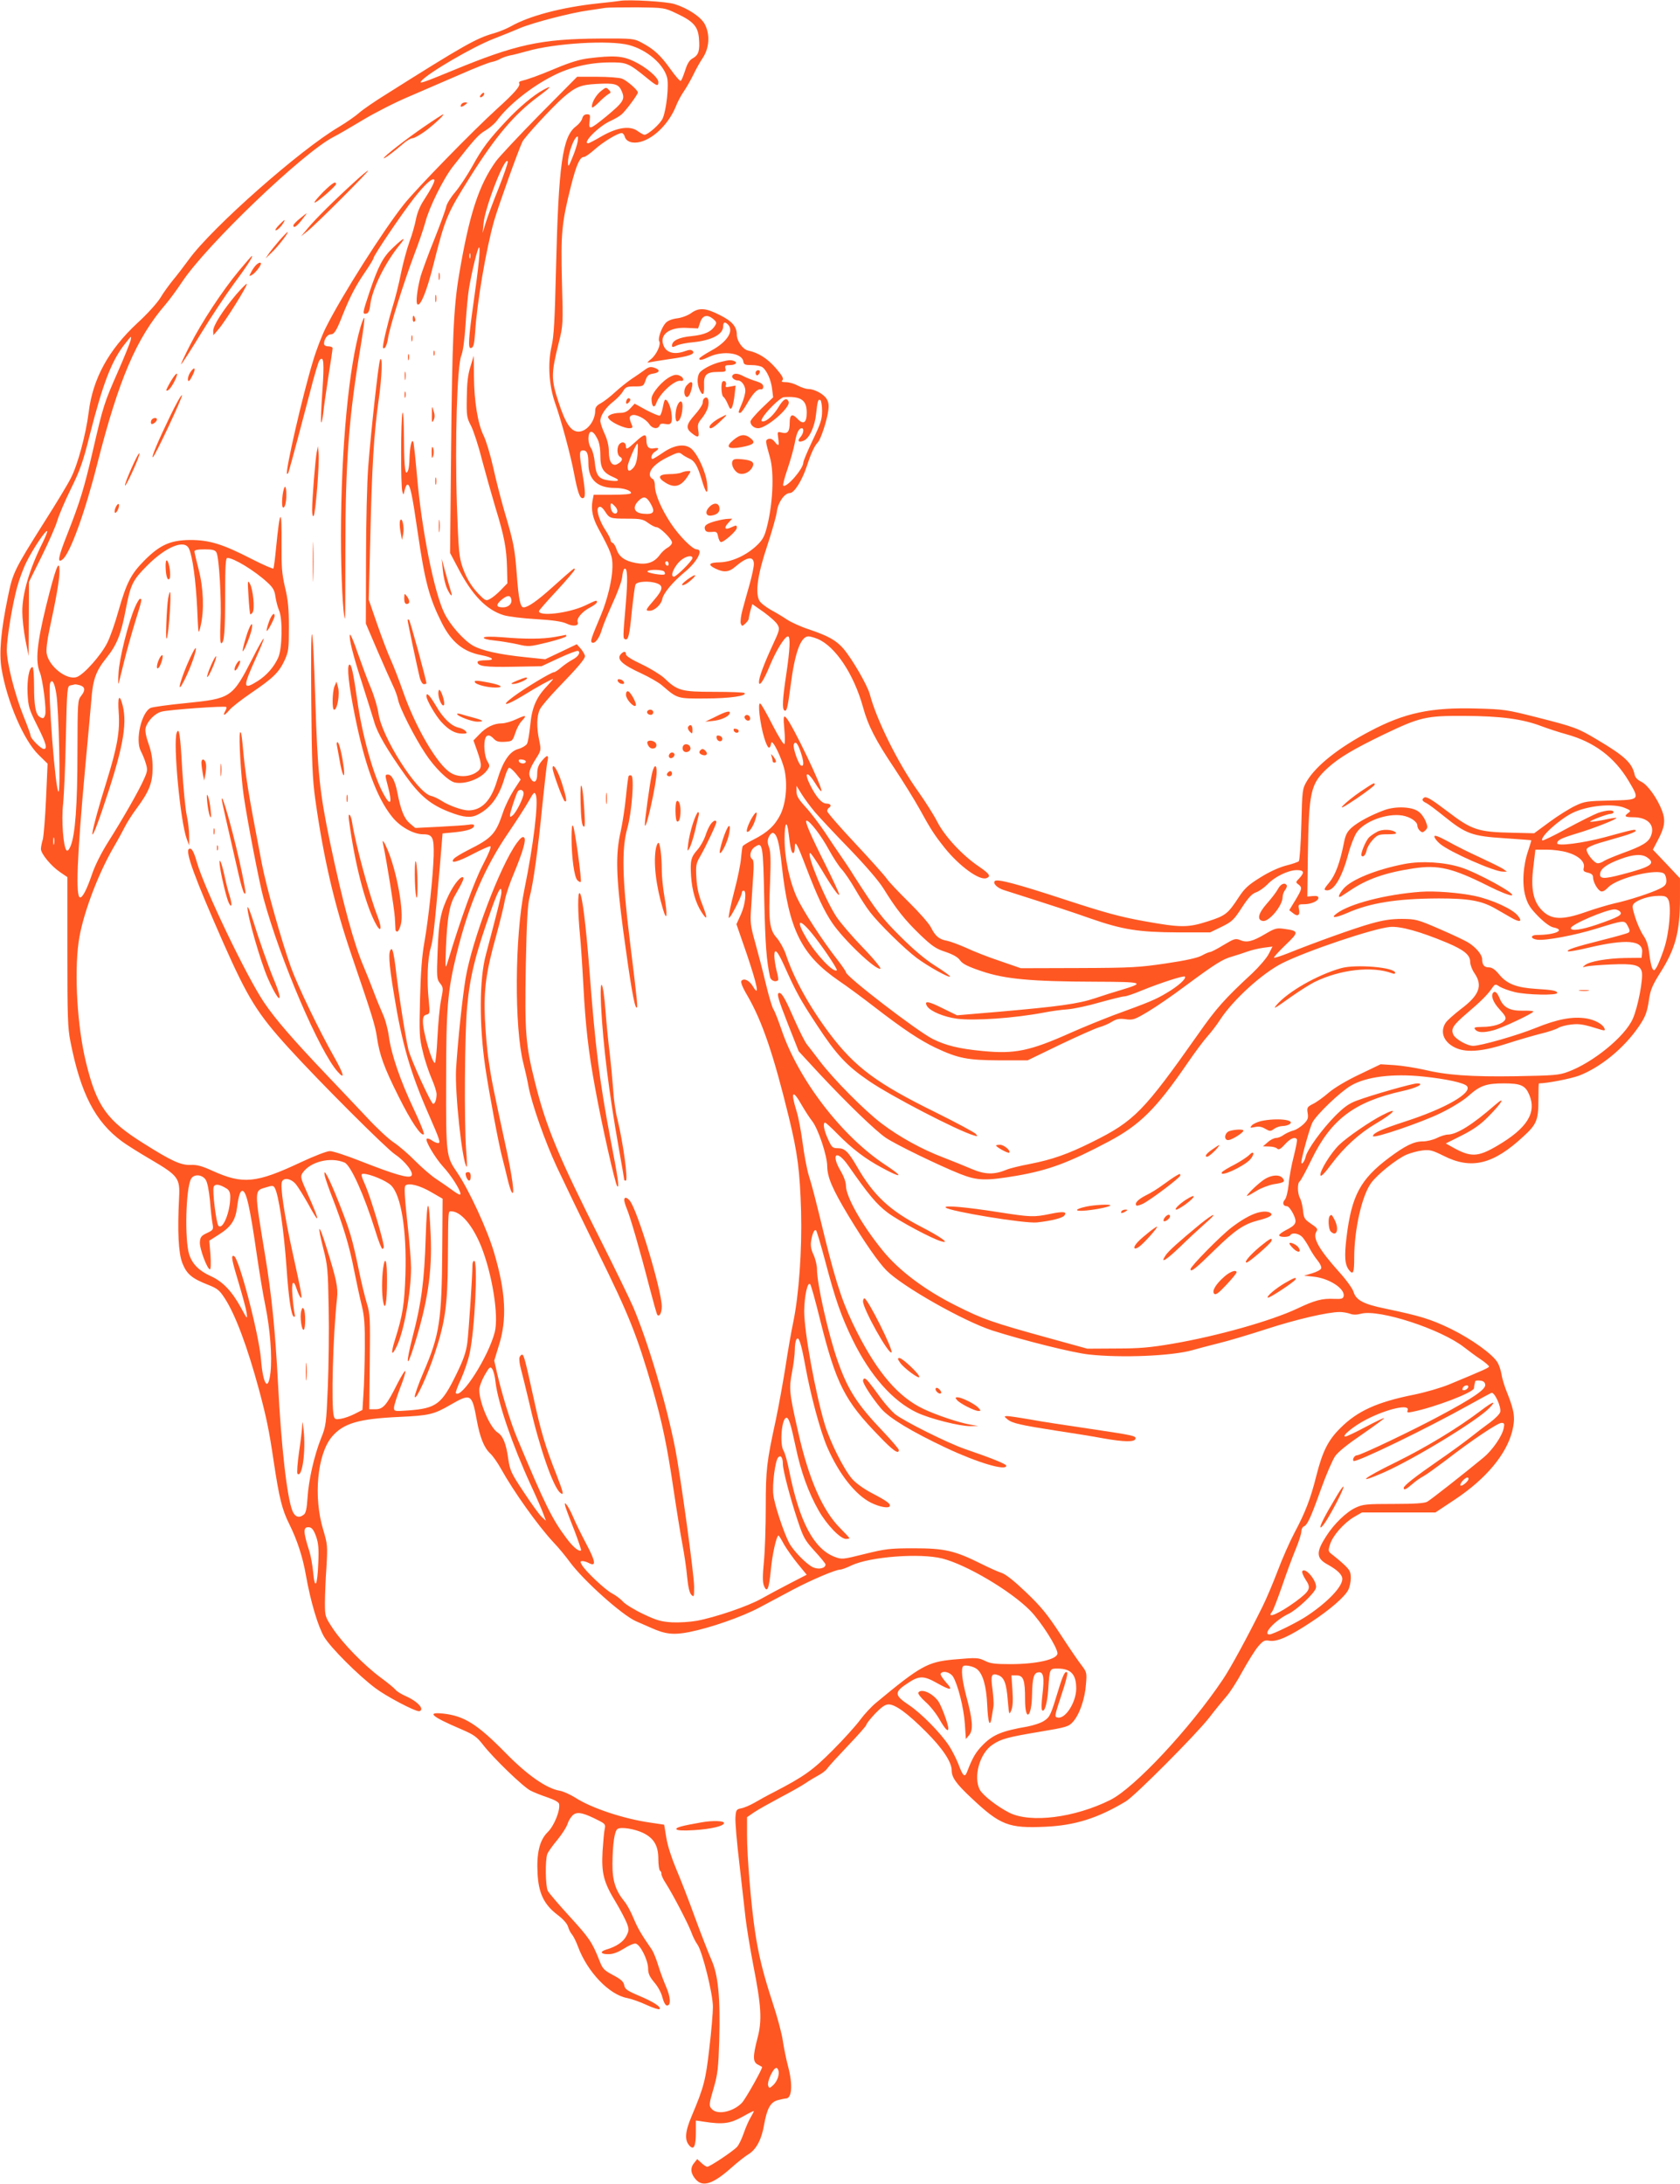 <?xml version="1.0" standalone="no"?>
<!DOCTYPE svg PUBLIC "-//W3C//DTD SVG 20010904//EN"
 "http://www.w3.org/TR/2001/REC-SVG-20010904/DTD/svg10.dtd">
<svg version="1.0" xmlns="http://www.w3.org/2000/svg"
 width="985pt" height="1280pt" viewBox="0 0 985 1280"
 preserveAspectRatio="xMidYMid meet">
<g transform="translate(0,1280) scale(0.1,-0.1)"
fill="#ff5722" stroke="none">
<path d="M3635 12795 c-11 -2 -69 -9 -130 -15 -213 -23 -401 -73 -509 -134
-23 -13 -68 -32 -100 -41 -103 -29 -176 -70 -634 -359 -63 -39 -133 -87 -156
-107 -22 -20 -76 -57 -119 -83 -228 -134 -743 -589 -879 -776 -30 -41 -72 -96
-94 -122 -21 -26 -55 -72 -74 -104 -19 -31 -79 -97 -134 -147 -169 -157 -262
-326 -286 -523 -16 -129 -65 -311 -105 -387 -19 -38 -89 -153 -154 -255 -179
-284 -186 -299 -215 -442 -41 -198 -52 -328 -37 -419 32 -193 130 -420 217
-505 l53 -52 -9 -204 c-5 -113 -14 -221 -19 -240 -6 -19 -11 -45 -11 -56 0
-28 60 -101 114 -137 l41 -28 0 -437 c0 -378 2 -449 18 -527 60 -305 145 -469
302 -585 27 -20 105 -69 172 -108 158 -93 169 -108 163 -222 -10 -199 -4 -322
19 -383 26 -65 55 -90 152 -128 53 -21 66 -31 97 -79 63 -97 133 -286 201
-537 43 -161 58 -232 85 -414 33 -221 50 -288 92 -372 47 -95 79 -193 98 -302
27 -153 71 -300 107 -360 38 -63 199 -224 299 -299 63 -48 230 -136 257 -136
7 0 13 6 13 13 0 20 -40 53 -90 75 -25 11 -52 27 -60 37 -8 10 -48 43 -89 73
-98 73 -220 198 -279 286 -46 70 -47 72 -47 151 0 44 4 139 9 210 7 124 6 134
-18 215 -60 194 -36 448 51 550 67 78 156 104 393 115 175 8 203 14 301 71
120 69 126 65 154 -88 19 -104 43 -164 80 -198 15 -14 43 -54 63 -90 74 -133
215 -331 307 -430 29 -30 71 -81 95 -114 79 -108 307 -313 390 -349 25 -11 64
-28 87 -38 84 -38 132 -43 224 -25 125 25 309 89 412 144 51 27 139 74 197
105 108 57 249 117 276 117 8 0 39 11 67 25 110 51 401 73 532 40 142 -36 402
-190 515 -305 63 -64 160 -216 160 -251 0 -35 -122 -63 -275 -63 -87 0 -118 3
-147 18 -44 21 -50 21 -188 9 -151 -14 -194 -38 -453 -253 -27 -22 -69 -67
-94 -101 -25 -34 -97 -114 -161 -178 -117 -117 -165 -152 -342 -244 -36 -18
-87 -46 -114 -62 -26 -15 -62 -31 -80 -34 -29 -6 -31 -10 -34 -53 -2 -26 8
-147 23 -270 14 -123 30 -266 36 -318 6 -52 26 -176 45 -275 48 -245 53 -327
25 -432 -28 -108 -27 -139 2 -154 12 -6 23 -13 25 -14 6 -5 -93 -182 -117
-209 -48 -52 -141 -74 -175 -40 -21 20 -20 29 10 131 22 76 26 114 31 273 7
251 -6 385 -46 473 -16 37 -60 149 -97 250 -36 100 -86 228 -110 284 -25 59
-50 135 -57 180 l-13 78 -81 12 c-155 22 -346 85 -441 147 -29 18 -69 36 -90
40 -76 12 -190 91 -317 221 -165 168 -242 217 -365 231 -103 11 -70 -17 103
-91 77 -33 93 -45 131 -94 60 -77 233 -244 276 -266 19 -10 64 -28 100 -40 41
-14 66 -28 68 -38 8 -38 -29 -129 -67 -166 -47 -46 -66 -122 -59 -244 6 -114
38 -180 115 -239 36 -27 59 -54 64 -72 4 -15 15 -36 23 -45 8 -9 24 -41 35
-71 55 -148 183 -282 288 -301 25 -5 77 -23 115 -41 37 -17 72 -28 75 -24 12
12 -36 43 -122 79 -68 29 -81 38 -85 61 -4 21 -19 35 -65 59 -54 29 -62 37
-81 87 -42 106 -58 130 -174 257 -64 70 -122 138 -128 150 -14 26 -16 181 -3
216 5 13 32 51 59 83 27 33 55 76 61 97 7 21 23 44 35 52 25 17 61 8 145 -35
38 -19 42 -24 37 -48 -4 -15 -9 -74 -13 -132 -7 -131 6 -182 78 -300 28 -47
57 -103 65 -124 13 -35 12 -43 -4 -74 -17 -34 -59 -62 -117 -79 -41 -12 -33
-28 14 -27 26 0 56 12 90 33 27 18 58 31 68 29 27 -5 72 -96 73 -144 0 -32 8
-49 36 -83 21 -24 42 -62 48 -89 8 -29 18 -47 27 -47 24 0 21 49 -5 109 -14
32 -35 88 -46 124 -11 37 -28 79 -37 93 -67 97 -84 128 -109 187 -15 37 -39
81 -53 97 -52 64 -71 123 -70 220 1 116 12 194 30 205 20 13 98 1 149 -23 64
-31 90 -75 90 -153 0 -35 5 -66 10 -69 6 -4 9 -12 8 -18 -1 -7 10 -32 26 -56
43 -67 133 -241 150 -288 8 -23 24 -55 35 -70 29 -40 91 -289 91 -366 0 -34
-9 -143 -21 -242 -21 -186 -32 -229 -104 -399 -40 -94 -42 -143 -10 -175 24
-24 35 1 35 82 l0 68 48 -7 c110 -17 153 -11 225 29 37 21 67 36 67 33 0 -3
-9 -20 -20 -39 -11 -18 -29 -60 -40 -92 -11 -32 -28 -67 -38 -78 -21 -24 -160
-117 -175 -117 -6 0 -22 10 -35 23 l-24 22 -19 -24 c-24 -29 -19 -64 13 -98
41 -43 100 -23 207 72 36 32 81 68 102 80 44 28 75 87 89 171 17 95 37 132 79
144 20 5 41 10 48 10 37 0 42 82 13 191 -11 41 -24 107 -30 146 -5 40 -32 141
-60 225 -57 175 -83 281 -104 423 -22 148 -46 435 -46 557 l0 107 42 29 c24
16 92 54 152 86 59 31 127 69 150 85 22 15 57 36 76 46 19 10 42 27 50 39 8
12 63 72 122 134 59 62 108 117 108 123 0 6 23 35 51 65 38 39 59 54 79 54 40
0 111 -52 220 -161 97 -97 150 -177 150 -226 0 -41 26 -78 117 -163 168 -158
217 -177 433 -167 174 8 306 50 470 148 53 31 412 392 488 489 36 47 82 103
102 126 20 22 63 88 95 148 33 59 74 125 92 146 30 34 37 38 67 33 44 -7 116
25 244 110 111 73 196 147 217 188 8 15 15 47 15 70 0 35 -6 47 -39 78 -21 20
-52 45 -67 57 -27 20 -28 23 -16 61 15 51 80 125 140 161 l47 27 215 0 216 0
116 77 c180 120 299 262 334 398 19 76 14 116 -26 218 -17 40 -33 92 -36 115
-4 23 -14 55 -23 70 -28 49 -152 138 -276 199 -119 57 -174 74 -388 119 -122
25 -167 49 -181 97 -5 18 -42 70 -83 115 -120 134 -158 201 -135 238 10 15 5
22 -31 46 -38 26 -43 33 -47 78 -3 28 -11 60 -18 72 -15 27 -16 89 -2 98 6 4
38 62 70 129 115 236 251 338 532 401 83 18 134 44 88 45 -28 0 -264 -67 -355
-101 -46 -17 -75 -38 -126 -89 -79 -80 -165 -199 -174 -241 -6 -27 -25 -51
-25 -31 0 25 50 204 65 233 25 47 161 178 226 216 88 52 245 72 424 53 136
-14 240 -37 256 -56 33 -40 -128 -132 -364 -208 -135 -44 -187 -67 -187 -85 0
-17 285 80 397 135 64 31 133 74 161 99 69 62 105 75 209 75 100 0 126 -12
149 -66 45 -106 -12 -197 -188 -300 -114 -67 -155 -68 -262 -8 l-39 22 94 47
c67 34 110 64 154 109 81 81 109 129 39 68 -129 -113 -222 -171 -274 -172 -14
0 -43 -9 -65 -20 -22 -11 -59 -20 -83 -20 -52 0 -103 -25 -198 -96 -168 -126
-219 -221 -249 -465 -14 -117 -10 -163 16 -195 23 -28 29 -13 29 74 0 165 45
364 99 438 35 49 148 140 207 166 24 10 66 22 94 25 44 5 58 1 123 -31 163
-83 292 -52 470 114 77 70 87 96 87 215 0 52 1 95 3 95 46 0 185 27 234 45
126 48 265 161 352 289 39 57 49 84 60 162 8 52 20 81 65 152 90 142 116 239
116 441 l0 113 -79 84 -80 84 29 55 c41 77 46 116 25 173 -28 73 -84 152 -122
170 -21 10 -36 25 -39 42 -15 68 -57 108 -217 203 -115 69 -133 76 -362 134
-169 43 -190 46 -345 50 -270 8 -424 -25 -628 -133 -183 -96 -316 -202 -370
-293 -26 -45 -27 -51 -32 -253 -3 -115 -10 -212 -15 -216 -6 -5 -40 -17 -77
-26 -41 -11 -100 -38 -150 -70 -68 -42 -91 -63 -125 -115 -64 -98 -78 -108
-180 -141 -118 -38 -160 -38 -376 1 -139 25 -227 49 -457 124 -286 94 -403
125 -417 111 -14 -13 14 -41 53 -53 298 -95 399 -128 509 -167 187 -65 281
-80 510 -81 l190 0 68 33 c61 30 72 41 118 112 39 60 60 82 84 90 17 6 47 27
66 46 42 45 122 84 172 84 43 0 47 -13 15 -48 -22 -22 -22 -24 -5 -36 23 -18
22 -25 -18 -92 l-36 -59 22 -17 c27 -23 43 -13 35 23 -5 27 -4 29 29 29 42 0
85 19 85 37 0 10 -10 13 -32 11 l-33 -3 3 230 c6 388 15 430 117 524 67 61
154 112 330 197 211 101 246 109 470 108 213 -1 342 -18 452 -60 37 -14 104
-36 148 -48 163 -45 282 -135 365 -275 65 -110 66 -109 -107 -113 -137 -3
-153 -5 -207 -31 -32 -15 -100 -57 -150 -94 l-91 -67 -125 3 c-205 4 -240 16
-383 125 -96 73 -124 89 -137 81 -16 -10 -12 -21 13 -32 12 -6 60 -42 107 -80
125 -101 163 -114 350 -126 85 -6 156 -11 158 -12 1 -1 -7 -28 -18 -61 -30
-87 -37 -196 -16 -268 14 -48 29 -70 76 -118 36 -36 70 -61 89 -64 73 -15 9
-44 -96 -44 -42 0 -41 -23 1 -28 49 -6 219 26 342 64 168 52 169 52 188 16 13
-24 13 -33 3 -39 -6 -4 -77 -24 -157 -44 -155 -39 -206 -56 -197 -65 3 -3 57
6 119 21 224 53 323 44 316 -27 l-3 -32 -95 -1 c-107 -2 -211 -20 -237 -42
-17 -13 -16 -14 7 -8 14 4 79 9 145 12 135 6 171 -3 181 -42 10 -39 -23 -211
-53 -277 -46 -104 -233 -256 -379 -310 -53 -20 -83 -22 -305 -26 -268 -4 -406
6 -544 39 -50 11 -126 23 -170 26 l-80 5 -125 -60 c-76 -36 -146 -78 -179
-106 -30 -26 -71 -56 -92 -66 -35 -18 -37 -22 -32 -54 5 -30 1 -40 -24 -65
-17 -16 -43 -33 -59 -37 -16 -4 -41 -15 -56 -25 -14 -11 -35 -19 -46 -19 -12
0 -34 -11 -49 -25 l-28 -24 35 -1 c20 0 41 -5 48 -12 9 -9 20 -4 46 25 32 35
59 46 70 29 3 -5 -6 -49 -18 -98 -13 -49 -27 -123 -30 -164 -5 -44 -14 -82
-23 -92 -16 -18 -10 -38 13 -38 8 0 24 -20 36 -44 25 -52 19 -65 -44 -97 -21
-11 -38 -24 -38 -29 0 -13 57 -13 65 0 11 18 51 11 72 -12 11 -13 30 -42 41
-64 12 -23 33 -55 48 -73 14 -17 24 -38 20 -46 -3 -8 -26 -20 -52 -28 l-48
-14 56 -6 c90 -9 185 -70 176 -114 -3 -15 -12 -18 -58 -16 -68 3 -111 -8 -214
-57 -153 -72 -468 -161 -731 -206 -129 -22 -193 -28 -330 -28 l-170 -1 -225
62 c-334 92 -387 111 -544 190 -183 91 -338 208 -432 325 -121 149 -214 314
-214 378 0 21 -13 56 -30 85 -61 102 -25 131 43 34 120 -172 166 -227 232
-277 66 -49 260 -153 315 -168 53 -15 -2 25 -120 86 -184 95 -279 185 -374
350 -52 90 -73 110 -113 110 -31 0 -36 4 -58 53 -24 51 -32 97 -17 97 4 0 37
-30 72 -66 87 -88 163 -146 262 -199 118 -64 129 -55 21 16 -257 168 -513 502
-612 797 -18 52 -38 104 -46 116 -8 11 -28 80 -45 151 -17 72 -45 179 -62 240
-28 99 -30 118 -24 202 3 51 9 135 12 187 5 65 3 95 -5 100 -20 13 -12 55 15
72 46 31 48 18 55 -309 6 -263 13 -358 34 -454 5 -21 33 -32 47 -18 3 3 -1 29
-9 57 -7 29 -13 68 -13 86 0 49 19 29 59 -60 70 -156 94 -199 192 -348 113
-172 173 -237 304 -326 128 -88 519 -291 615 -319 22 -7 24 -6 11 9 -8 9 -114
66 -235 126 -346 170 -473 265 -622 462 -119 159 -209 322 -256 463 -11 33
-35 76 -53 97 -43 47 -50 98 -40 323 5 131 4 182 -6 209 -10 27 -10 41 -1 61
7 15 18 25 25 23 23 -8 36 -54 51 -193 41 -374 115 -523 335 -674 49 -33 142
-102 208 -153 167 -129 266 -195 358 -239 134 -63 188 -73 375 -74 l165 0 190
92 c105 50 208 96 230 102 22 6 55 20 74 32 28 17 44 20 81 15 43 -6 53 -2
132 45 47 28 146 96 219 151 176 130 217 156 275 172 27 8 67 21 89 29 22 8
64 18 93 22 l53 7 -22 -43 c-12 -24 -56 -75 -97 -114 -161 -149 -211 -205
-316 -355 -320 -454 -375 -511 -621 -633 -144 -72 -237 -104 -365 -129 -58
-11 -120 -26 -138 -34 -73 -30 -126 -29 -204 4 -40 17 -116 48 -168 68 -124
47 -257 120 -361 199 -98 74 -281 258 -362 365 -31 41 -66 86 -77 100 -11 14
-42 76 -70 139 -53 122 -75 161 -90 161 -18 0 -11 -27 51 -185 l62 -157 122
-132 c160 -171 328 -334 389 -375 57 -39 315 -164 436 -212 102 -40 149 -41
333 -10 187 33 301 75 537 200 183 97 278 191 460 456 45 66 99 138 119 160
20 22 55 67 76 100 77 117 246 270 362 329 143 72 534 204 633 213 61 5 175
-26 335 -93 99 -42 135 -71 135 -112 0 -16 11 -46 25 -66 50 -73 29 -129 -79
-210 -40 -31 -81 -67 -90 -81 -37 -57 -8 -121 69 -151 63 -24 155 -15 290 29
61 20 148 45 194 57 47 11 95 27 107 35 13 8 47 17 76 20 49 6 75 1 177 -31
18 -5 23 -4 19 6 -8 26 -57 53 -109 61 -79 12 -167 -4 -295 -56 -108 -44 -322
-105 -367 -105 -35 0 -103 39 -116 66 -15 34 -2 55 81 126 80 68 118 106 144
143 20 29 21 29 47 12 15 -9 55 -24 89 -32 71 -17 248 -20 248 -5 0 13 -27 18
-125 24 -111 7 -168 28 -213 82 -26 32 -44 44 -63 44 -27 0 -39 15 -39 49 0
25 -36 68 -79 95 -20 13 -97 49 -171 81 -129 56 -139 58 -220 59 -62 0 -110
-7 -180 -27 -92 -25 -336 -113 -490 -175 -41 -16 -77 -28 -80 -25 -3 3 28 36
67 74 81 77 80 83 -11 95 -40 6 -53 2 -107 -30 -74 -44 -109 -53 -148 -36 -27
11 -35 8 -97 -29 -37 -23 -73 -41 -79 -41 -5 0 -28 -9 -49 -21 -26 -14 -95
-29 -210 -46 -155 -23 -202 -26 -511 -27 l-340 -1 -121 42 c-67 22 -156 57
-198 77 -43 19 -94 38 -114 42 -46 8 -68 27 -94 79 -11 22 -68 87 -127 145
-59 58 -118 120 -131 139 -13 19 -97 113 -187 209 -90 96 -163 180 -163 188 0
7 5 16 10 19 18 11 10 25 -14 25 -27 0 -59 36 -95 107 -40 80 -18 88 29 12 17
-28 33 -49 36 -46 12 12 -172 396 -207 431 -15 16 -17 3 -10 -72 4 -40 4 -77
0 -83 -3 -6 -34 43 -68 109 -34 67 -66 124 -73 128 -17 11 -2 -119 23 -201 20
-64 33 -74 41 -30 5 29 64 -91 79 -163 17 -85 7 -190 -25 -256 -32 -64 -75
-105 -156 -146 -32 -16 -61 -34 -65 -39 -3 -6 -7 -37 -10 -70 -2 -32 -20 -121
-40 -196 -20 -76 -34 -145 -32 -154 4 -15 77 126 77 148 0 6 5 11 10 11 19 0
10 -83 -16 -140 l-26 -57 62 -179 c61 -181 75 -253 35 -186 -21 35 -51 50 -67
34 -7 -7 3 -35 35 -89 86 -149 152 -342 242 -710 52 -213 65 -317 72 -553 6
-230 -13 -491 -46 -650 -11 -52 -32 -171 -46 -265 -15 -93 -40 -231 -56 -307
-54 -249 -59 -291 -59 -512 0 -116 -5 -260 -11 -320 -8 -82 -8 -119 0 -140 19
-47 30 -19 41 94 8 89 33 200 45 200 2 0 17 -24 33 -54 17 -29 54 -81 82 -115
l50 -61 -97 -50 c-54 -28 -129 -68 -168 -90 -79 -45 -275 -111 -380 -130 -39
-7 -104 -11 -145 -9 -63 4 -89 11 -167 48 -51 24 -105 57 -120 73 -15 17 -44
38 -65 49 -39 20 -159 133 -177 168 -10 17 -9 21 4 21 9 0 26 -5 37 -11 45
-24 41 8 -15 113 -30 57 -65 128 -77 158 -26 61 -58 105 -45 60 4 -14 27 -76
52 -138 24 -63 42 -116 40 -119 -11 -10 -46 18 -84 69 -86 114 -127 198 -290
587 -37 87 -88 253 -118 381 l-17 75 26 85 c50 155 42 314 -26 545 -39 136
-150 375 -219 475 -63 92 -64 101 -63 535 0 430 8 526 63 750 70 283 163 502
304 707 46 68 99 150 117 182 30 54 34 57 42 37 16 -45 -14 -295 -67 -553 -57
-277 -60 -810 -6 -1021 10 -39 24 -101 30 -136 20 -103 95 -318 166 -471 37
-79 145 -303 241 -499 183 -371 228 -484 320 -800 57 -199 86 -337 124 -596
17 -115 40 -257 51 -315 11 -58 24 -145 28 -193 6 -60 14 -94 25 -105 15 -15
16 -11 16 47 0 70 -79 647 -111 811 -52 264 -159 624 -247 831 -23 52 -106
223 -185 380 -254 503 -324 671 -390 935 -55 219 -61 292 -54 684 5 261 11
358 22 400 22 79 51 292 75 540 12 117 25 231 29 252 11 46 1 48 -33 7 -19
-23 -26 -42 -26 -75 0 -48 -20 -61 -40 -24 -14 26 -6 52 33 114 30 47 30 50
19 105 -17 79 -15 146 4 184 9 18 56 73 103 122 121 125 161 173 161 189 0 8
-11 27 -24 43 l-24 27 -92 -44 -93 -44 -116 12 c-156 16 -257 39 -308 68 -55
32 -134 121 -168 191 -60 124 -133 490 -160 805 -9 101 -18 190 -22 198 -9 21
-20 -31 -22 -97 0 -28 -4 -58 -7 -67 -17 -45 -24 2 -25 172 -1 109 -4 177 -9
162 -10 -31 -11 -426 -1 -460 7 -24 7 -24 14 8 4 17 11 32 16 32 16 0 28 -57
61 -285 42 -287 67 -379 140 -525 57 -114 127 -170 232 -190 71 -14 85 -30 25
-30 -26 0 -47 -4 -47 -10 0 -25 47 -31 208 -28 l167 3 103 48 c56 26 107 45
112 42 16 -10 -1 -35 -34 -52 -17 -9 -46 -29 -64 -44 -18 -16 -38 -29 -44 -29
-15 0 -172 -94 -237 -143 -81 -60 -46 -56 56 6 79 49 166 97 176 97 2 0 -15
-19 -37 -43 -62 -65 -88 -126 -97 -229 -5 -48 -13 -97 -19 -108 -6 -10 -29
-24 -51 -30 -51 -14 -90 -71 -125 -187 -35 -117 -90 -173 -168 -173 -35 0
-113 28 -155 55 -20 13 -48 27 -64 30 -82 21 -288 343 -308 484 -5 35 -25 103
-45 150 -20 47 -54 140 -77 205 -22 66 -43 113 -45 106 -7 -21 16 -114 73
-290 29 -91 60 -190 69 -220 18 -66 76 -165 183 -315 86 -121 150 -173 260
-215 83 -32 124 -35 164 -15 77 39 127 108 158 217 9 31 21 57 26 58 6 1 23
-14 39 -33 l29 -36 -41 -63 c-22 -35 -50 -92 -62 -128 -43 -128 -64 -152 -206
-223 -39 -20 -76 -42 -83 -51 -25 -31 24 -18 113 29 48 25 93 45 100 45 9 0
-6 -39 -44 -112 -51 -99 -128 -312 -204 -563 -15 -49 -16 -48 -11 81 7 170 20
249 52 304 45 78 55 101 49 107 -12 12 -53 -38 -84 -101 -48 -98 -60 -158 -66
-332 -6 -152 -5 -163 14 -187 20 -25 20 -29 6 -99 -8 -40 -17 -139 -21 -220
-4 -82 -11 -148 -15 -148 -17 0 -70 182 -70 241 0 29 5 38 21 42 20 5 20 9 13
84 -12 113 -7 244 11 305 15 53 22 114 54 478 l16 195 73 7 c75 8 112 21 112
39 0 7 -12 9 -32 5 -18 -3 -96 -8 -173 -12 l-140 -7 -32 27 c-33 28 -53 77
-73 181 -13 67 -33 105 -55 105 -18 0 -18 -2 0 -70 27 -101 15 -120 -27 -42
-59 108 -125 346 -153 547 -24 166 -35 216 -47 209 -15 -10 -3 -121 33 -299
58 -289 128 -480 217 -591 46 -59 126 -104 183 -104 56 0 64 -18 62 -124 -4
-125 -30 -368 -54 -506 -15 -82 -22 -178 -26 -335 -5 -201 -4 -228 16 -308 11
-49 35 -119 51 -157 17 -38 30 -80 30 -93 0 -30 -9 -57 -20 -57 -12 0 -129
255 -145 317 -17 70 -59 336 -76 486 -8 67 -17 106 -23 104 -21 -7 -17 -77 14
-264 47 -292 97 -462 205 -708 65 -148 70 -165 53 -165 -7 0 -24 7 -36 16 -13
9 -26 13 -30 9 -11 -10 49 -111 96 -163 46 -49 102 -137 102 -160 0 -9 -16 -1
-42 18 -24 18 -68 48 -98 68 -30 19 -86 68 -125 107 -38 39 -95 88 -125 108
-31 20 -103 87 -160 149 -58 61 -163 173 -234 247 -199 209 -302 328 -368 426
-104 155 -350 668 -394 823 -18 63 -31 85 -46 76 -23 -15 34 -170 201 -549
145 -327 200 -416 386 -620 180 -198 569 -586 621 -621 61 -41 113 -109 96
-126 -16 -16 -98 8 -292 84 -85 34 -168 61 -185 61 -16 1 -93 -29 -170 -65
-264 -124 -341 -131 -520 -50 -61 28 -92 36 -128 34 -57 -2 -113 24 -273 125
-218 136 -277 219 -340 478 -50 205 -69 513 -43 702 20 149 109 391 206 558
26 44 55 98 66 120 11 22 41 70 68 106 74 100 94 150 94 239 0 54 -7 93 -24
141 -15 42 -21 76 -17 92 10 40 54 86 94 96 41 11 372 35 379 27 3 -2 0 -14
-7 -25 -16 -30 -3 -26 26 8 13 16 71 61 128 100 128 87 162 120 195 191 23 51
25 66 25 195 0 108 -5 161 -23 234 -18 78 -21 120 -20 248 2 222 -9 217 -32
-17 -6 -63 -13 -118 -16 -122 -2 -4 -59 21 -126 55 -171 88 -249 112 -362 112
-116 -1 -178 -29 -270 -122 -77 -78 -103 -129 -150 -293 -19 -69 -48 -152 -65
-186 -35 -72 -138 -188 -179 -202 -58 -21 -163 60 -177 137 -4 21 2 74 16 140
40 184 59 295 59 341 0 83 -23 21 -78 -200 -55 -225 -64 -326 -37 -391 17 -42
40 -222 31 -249 -7 -22 -13 -24 -32 -12 -24 15 -33 66 -33 178 0 63 -4 114 -9
114 -20 0 -33 -74 -29 -156 4 -77 9 -92 56 -186 53 -105 62 -138 39 -138 -16
0 -77 61 -77 77 0 6 -18 57 -41 113 -52 129 -99 315 -99 390 0 68 32 264 61
370 11 41 35 107 54 145 35 72 113 190 122 182 2 -3 -9 -31 -25 -64 -78 -155
-122 -303 -121 -410 0 -37 8 -111 18 -163 l19 -95 1 217 1 217 75 151 c41 83
82 176 91 208 9 31 45 116 80 187 53 107 72 161 109 310 80 314 131 445 212
545 34 43 35 44 29 15 -4 -16 -38 -101 -76 -187 -79 -180 -84 -194 -145 -458
-52 -225 -76 -302 -151 -493 -53 -133 -60 -173 -26 -145 44 36 131 276 203
561 126 495 229 735 400 933 23 27 66 85 95 129 142 216 710 760 889 852 28
14 105 59 173 100 68 41 189 103 270 137 81 35 216 93 301 130 84 37 167 70
185 73 17 3 40 12 51 19 11 6 36 15 55 19 19 3 64 15 100 25 163 47 484 66
598 36 105 -28 201 -110 223 -189 12 -43 -3 -189 -25 -240 -13 -32 -86 -97
-108 -97 -5 0 -22 10 -38 21 -45 34 -120 23 -211 -29 -39 -23 -76 -42 -80 -42
-37 0 59 98 128 130 26 12 56 29 67 39 24 20 96 117 96 129 0 14 -64 70 -93
81 -16 6 -81 11 -146 11 l-117 0 -220 -222 c-121 -123 -236 -246 -256 -273
-101 -141 -157 -312 -217 -670 -31 -183 -40 -377 -46 -1028 l-6 -598 46 -87
c82 -159 167 -247 269 -278 28 -8 114 -19 191 -23 99 -6 151 -14 177 -26 39
-19 74 -14 65 9 -8 21 28 63 74 86 21 11 39 25 39 30 0 14 0 14 -71 -20 -95
-44 -269 -65 -269 -32 0 4 47 58 105 120 58 63 105 118 105 124 0 13 -1 12
-131 -104 -90 -81 -144 -118 -169 -118 -19 0 -29 46 -40 194 -12 155 -18 185
-73 371 -19 66 -49 181 -65 255 -17 75 -42 158 -56 186 -34 68 -56 201 -57
348 l-1 121 -20 -65 c-15 -48 -20 -96 -21 -180 -2 -107 0 -119 25 -166 14 -28
43 -115 63 -195 21 -79 57 -207 80 -284 52 -169 65 -238 68 -355 l2 -89 -38
-39 c-21 -22 -49 -45 -63 -52 -21 -12 -27 -11 -50 11 -52 49 -85 100 -110 169
-23 67 -25 92 -35 371 -12 372 1 816 26 875 10 25 19 92 25 184 5 80 14 174
20 210 17 101 51 240 59 240 9 0 -2 -112 -34 -335 -27 -192 -31 -255 -16 -255
17 0 22 19 27 93 10 169 64 486 111 652 24 84 141 411 166 464 14 29 176 204
240 260 72 62 102 74 194 79 109 6 131 0 149 -44 20 -47 9 -63 -92 -147 -96
-78 -104 -80 -97 -28 5 37 3 41 -15 41 -14 0 -24 -8 -28 -24 -3 -13 -19 -33
-36 -46 -80 -59 -103 -222 -118 -840 -7 -291 -12 -392 -26 -450 -23 -101 -15
-229 20 -330 37 -104 92 -309 111 -410 22 -115 34 -150 51 -150 18 0 18 31 -1
145 -20 121 -19 135 4 135 23 0 31 -19 31 -77 0 -94 53 -143 155 -143 49 0 95
-14 95 -30 0 -6 -41 -10 -110 -10 l-109 0 -7 -36 c-9 -50 1 -100 33 -159 77
-142 85 -165 84 -229 -1 -72 -29 -189 -66 -278 -59 -140 -65 -157 -54 -164 17
-10 44 26 58 76 7 25 36 94 63 154 28 60 53 128 56 153 2 24 8 46 13 49 18 11
21 -55 8 -209 -17 -196 -17 -199 -3 -204 18 -6 25 22 39 167 8 75 17 143 21
153 7 20 84 24 128 7 37 -14 32 -38 -19 -97 -50 -58 -53 -63 -26 -63 28 0 68
36 74 68 7 36 61 100 133 160 72 59 110 132 69 132 -25 0 -102 78 -152 153
-56 85 -92 170 -93 218 0 23 -6 39 -15 43 -8 3 -15 14 -15 24 0 33 38 70 106
103 57 28 66 30 82 17 9 -8 29 -19 44 -26 31 -13 48 -43 72 -122 25 -86 39
-97 32 -25 -7 69 -56 176 -95 207 -38 29 -99 20 -165 -26 -29 -20 -56 -36 -59
-36 -15 0 -6 31 13 42 28 18 25 26 -6 20 -30 -6 -44 10 -44 51 0 37 -13 34
-64 -13 -47 -43 -56 -48 -56 -26 0 22 -19 30 -35 16 -20 -17 -19 -67 1 -78 19
-10 12 -27 -16 -42 -30 -16 -50 13 -50 73 0 34 -9 70 -25 105 -14 30 -25 64
-25 75 0 32 33 80 76 113 20 16 46 42 56 59 16 27 23 30 69 30 50 0 52 1 64
35 9 28 18 36 44 40 40 6 44 22 9 34 -23 8 -34 6 -59 -13 -16 -12 -51 -36 -77
-53 -26 -18 -70 -53 -98 -79 -27 -25 -65 -54 -82 -63 -23 -12 -32 -24 -32 -42
0 -62 -49 -124 -98 -124 -44 0 -76 47 -117 173 -44 135 -44 166 1 347 26 104
26 108 19 360 -7 282 -2 342 54 564 31 121 51 166 75 166 8 0 36 20 63 44 49
44 135 96 158 96 7 0 15 -9 18 -20 8 -31 47 -44 94 -31 81 22 167 110 207 210
9 24 30 63 46 86 16 23 40 66 55 96 14 30 39 75 56 100 38 58 43 136 12 196
-22 43 -98 94 -178 119 -46 15 -270 28 -320 19z m332 -74 c98 -46 125 -76 131
-145 6 -73 -2 -98 -35 -117 -21 -11 -33 -31 -46 -72 -10 -31 -21 -58 -26 -61
-4 -3 -32 29 -61 70 -57 80 -97 117 -170 155 -43 23 -53 24 -240 23 -350 -2
-495 -34 -870 -189 -172 -71 -195 -78 -180 -60 39 47 303 201 425 248 50 19
118 47 153 62 76 32 298 90 402 104 41 6 86 13 100 15 14 2 97 3 185 3 159 -2
160 -2 232 -36z m-581 -755 c-4 -19 -17 -60 -31 -92 -21 -52 -24 -55 -25 -28
0 54 37 154 57 154 3 0 2 -15 -1 -34z m-462 -268 c-32 -79 -66 -170 -76 -203
l-18 -60 5 55 c9 98 129 404 142 363 2 -6 -22 -76 -53 -155z m-167 -410 c-3
-7 -5 -2 -5 12 0 14 2 19 5 13 2 -7 2 -19 0 -25z m745 -1059 c12 -22 18 -57
18 -100 0 -74 16 -100 79 -127 43 -18 27 -27 -35 -17 -54 8 -70 29 -77 107 -3
32 -13 68 -21 80 -9 12 -16 36 -16 54 0 56 25 58 52 3z m236 -89 c-3 -39 -11
-66 -23 -80 -24 -27 -35 -25 -35 5 0 22 49 135 58 135 3 0 2 -27 0 -60z m75
-289 c31 -53 21 -68 -43 -62 -53 5 -64 38 -26 76 29 29 46 25 69 -14z m-209
-17 c20 -19 21 -44 2 -44 -14 0 -26 21 -26 46 0 18 5 18 24 -2z m-57 -31 c26
-41 30 -43 129 -43 80 0 94 -3 124 -25 19 -14 41 -25 49 -25 20 0 91 -70 91
-90 0 -9 -12 -23 -26 -30 -14 -8 -35 -27 -46 -43 -32 -44 -76 -59 -140 -47
-65 12 -98 36 -113 80 -6 19 -17 36 -23 38 -7 2 -12 9 -12 16 0 7 -14 34 -31
60 -31 46 -53 112 -43 128 9 15 23 8 41 -19z m-2439 -219 c21 -45 40 -186 48
-349 7 -159 7 -160 20 -105 22 92 17 223 -11 331 -13 51 -25 100 -25 107 0 8
18 12 60 12 47 0 61 -4 69 -18 16 -30 30 -277 24 -409 -4 -81 -2 -123 4 -123
18 0 23 67 23 288 0 163 3 212 13 212 39 -1 160 -75 234 -143 34 -31 43 -47
48 -85 4 -26 13 -61 21 -79 22 -48 19 -227 -5 -278 -25 -55 -67 -103 -120
-137 -88 -55 -89 -38 -10 136 27 60 48 111 45 113 -2 3 -32 -49 -65 -115 -119
-232 -125 -236 -390 -263 -103 -10 -195 -23 -207 -28 -54 -24 -92 -187 -59
-252 10 -19 24 -52 30 -74 11 -36 10 -46 -11 -92 -28 -65 -126 -236 -211 -370
-39 -62 -77 -137 -94 -189 -30 -87 -54 -134 -69 -134 -28 0 -18 241 29 755 16
171 32 348 36 395 9 126 26 176 90 255 62 78 85 137 114 291 27 139 40 165
125 250 111 111 219 154 244 98z m2952 -55 c0 -15 -94 -109 -109 -109 -26 0 4
67 45 99 29 23 64 28 64 10z m-140 -35 c0 -8 -4 -12 -10 -9 -5 3 -10 10 -10
16 0 5 5 9 10 9 6 0 10 -7 10 -16z m-25 -45 c4 -6 5 -13 2 -15 -8 -9 -107 8
-101 17 7 13 92 11 99 -2z m-897 -163 c5 -25 -17 -46 -49 -46 -41 0 -43 15 -8
45 34 28 52 28 57 1z m-2668 -552 c15 -87 26 -574 13 -574 -18 0 -64 597 -49
636 11 28 26 3 36 -62z m137 50 c32 -9 35 -29 10 -61 -22 -27 -22 -34 -23
-333 0 -310 -13 -482 -40 -549 -10 -23 -18 -31 -24 -25 -19 19 -31 179 -20
272 5 48 13 223 16 389 7 296 8 302 28 306 12 2 23 5 26 6 3 0 15 -2 27 -5z
m4227 -391 c19 -56 21 -86 4 -81 -16 5 -51 106 -44 125 9 22 23 7 40 -44z
m-1611 -58 c-4 -15 -36 -12 -41 3 -3 9 3 13 19 10 13 -1 23 -7 22 -13z m1695
-295 c26 -30 116 -127 202 -215 98 -102 171 -187 200 -233 74 -120 124 -183
213 -269 71 -68 94 -84 150 -102 46 -16 73 -31 86 -50 15 -21 45 -36 128 -64
137 -46 291 -60 661 -61 286 -1 300 -5 157 -48 -38 -11 -108 -33 -155 -49 -98
-33 -218 -49 -562 -79 l-247 -21 -86 42 c-83 42 -110 45 -89 11 19 -30 100
-63 175 -73 103 -13 335 3 509 36 41 8 104 17 140 19 36 3 121 21 189 41 69
19 133 35 144 35 10 0 55 15 100 34 113 46 247 89 254 82 11 -11 -40 -57 -107
-96 -65 -39 -99 -53 -310 -130 -63 -24 -175 -69 -249 -102 -244 -109 -331
-127 -523 -108 -136 13 -212 32 -289 70 -93 47 -509 367 -509 391 0 5 -22 37
-49 72 -88 112 -204 291 -239 367 -43 95 -72 230 -72 343 0 98 14 116 24 30
10 -85 16 -113 27 -113 5 0 9 14 9 32 0 48 12 27 65 -112 67 -175 107 -259
154 -329 68 -100 255 -278 283 -269 6 2 -39 58 -103 124 -63 65 -132 146 -154
179 -67 101 -180 375 -155 375 5 0 33 -42 64 -92 64 -108 106 -167 106 -150 0
7 -36 85 -80 173 -90 179 -124 259 -111 259 19 0 88 -91 131 -171 25 -45 58
-96 74 -113 16 -17 52 -69 79 -116 27 -47 66 -108 88 -136 53 -69 201 -214
274 -269 66 -49 195 -121 195 -108 0 4 -40 33 -88 63 -57 36 -126 94 -202 170
-109 108 -140 149 -273 356 -20 33 -54 84 -75 114 -21 30 -65 95 -97 144 -33
49 -83 115 -112 146 -42 46 -53 65 -53 91 l0 33 31 -50 c17 -27 52 -74 77
-104z m-1708 110 c0 -26 -43 -112 -64 -129 -13 -11 -16 -11 -16 1 0 15 35 121
45 138 11 18 35 11 35 -10z m6458 -86 c34 -14 35 -17 20 -28 -28 -20 -22 -26
27 -26 87 0 131 -47 104 -111 -14 -36 -51 -58 -164 -99 -49 -18 -99 -39 -110
-46 -11 -8 -27 -14 -37 -14 -22 0 -72 65 -65 84 4 9 37 24 74 35 37 11 101 29
141 41 39 11 72 25 72 30 0 12 -8 10 -180 -37 -130 -35 -280 -54 -280 -36 0
19 23 30 115 58 95 28 239 85 232 91 -2 2 -36 -3 -76 -12 -41 -8 -76 -13 -78
-10 -5 5 102 46 122 46 8 0 15 5 15 10 0 15 -41 12 -91 -5 -24 -9 -106 -50
-182 -91 -76 -42 -141 -73 -144 -70 -17 17 94 119 174 160 88 44 242 60 311
30z m-9211 -211 c-3 -10 -5 -2 -5 17 0 19 2 27 5 18 2 -10 2 -26 0 -35z m8872
-49 c66 -19 105 -55 97 -89 -5 -20 -1 -24 24 -30 21 -5 30 -13 30 -26 0 -28
26 -75 46 -83 10 -4 25 4 43 23 53 56 294 114 329 79 7 -7 12 -25 12 -40 0
-22 -8 -31 -37 -46 -50 -25 -180 -68 -268 -87 -38 -9 -116 -32 -172 -52 -132
-46 -195 -44 -248 7 -56 54 -72 130 -54 266 l11 94 67 0 c37 0 91 -7 120 -16z
m469 -30 c51 -36 23 -55 -147 -99 -110 -29 -134 -27 -129 6 4 29 41 55 119 84
75 28 126 31 157 9z m123 -246 c20 -37 6 -201 -26 -293 -15 -44 -34 -91 -42
-104 -14 -22 -16 -23 -26 -6 -5 10 -13 48 -17 84 -5 46 -15 78 -33 105 -15 21
-37 69 -49 107 -19 61 -20 71 -7 84 22 22 89 44 141 44 39 1 49 -3 59 -21z
m-282 -72 c15 -18 -8 -31 -135 -75 -91 -31 -154 -40 -154 -21 0 21 207 109
256 110 12 0 27 -6 33 -14z m-4746 -118 c56 -66 160 -219 153 -225 -17 -18
-123 93 -178 188 -61 102 -47 122 25 37z m-52 -1016 c18 -31 45 -73 60 -92 36
-45 89 -204 89 -266 1 -64 29 -131 124 -289 95 -157 177 -275 224 -322 95 -95
454 -298 622 -352 183 -58 470 -130 564 -140 189 -21 484 -9 606 25 30 9 100
27 155 41 55 13 181 51 280 83 175 57 361 100 430 100 18 0 46 -5 60 -10 18
-7 39 -7 65 0 105 28 469 -90 606 -198 27 -21 70 -53 96 -70 27 -18 48 -37 48
-41 0 -8 -23 -18 -232 -105 -48 -20 -141 -47 -210 -61 -214 -43 -329 -95 -429
-195 -72 -71 -105 -137 -141 -279 -34 -136 -65 -216 -129 -336 -26 -49 -70
-148 -97 -220 -27 -71 -67 -166 -89 -210 -88 -178 -189 -364 -234 -430 -192
-286 -517 -634 -659 -705 -208 -104 -467 -137 -592 -75 -71 36 -156 102 -174
136 -38 75 0 212 74 262 51 35 89 45 280 77 156 26 168 30 193 58 38 42 70
134 76 219 6 68 4 73 -24 110 -17 21 -73 103 -125 183 -78 119 -114 163 -202
247 -69 66 -119 106 -144 114 -20 6 -75 31 -123 55 -151 75 -211 89 -389 89
-141 0 -167 -3 -289 -33 -132 -33 -135 -33 -178 -17 -121 47 -205 204 -264
495 -11 58 -27 115 -35 127 -24 38 -11 193 17 193 14 0 25 -34 54 -170 30
-145 75 -269 135 -374 48 -84 127 -166 160 -166 11 0 20 2 20 4 0 3 -24 29
-53 58 -104 103 -186 291 -247 563 -53 233 -55 255 -36 354 9 46 16 104 16
130 0 25 4 53 10 61 13 21 27 -22 51 -153 31 -173 88 -384 129 -479 69 -158
165 -280 257 -326 49 -24 100 -34 109 -21 8 14 -15 31 -109 80 -45 24 -92 58
-112 82 -49 57 -128 216 -159 317 -56 187 -121 545 -121 665 1 89 20 175 35
158 5 -4 31 -98 58 -208 94 -376 144 -475 346 -682 83 -87 116 -109 116 -82 0
6 -41 54 -91 107 -153 160 -208 245 -268 416 -54 153 -121 450 -121 537 0 22
-9 60 -20 84 -15 32 -19 55 -14 83 7 44 20 70 29 60 4 -4 27 -82 52 -175 61
-232 95 -328 163 -468 103 -209 234 -357 375 -424 75 -36 253 -81 314 -80 l46
1 -47 8 c-64 11 -199 56 -274 92 -145 69 -265 207 -388 448 -79 155 -118 268
-186 540 -64 263 -77 313 -98 380 -11 36 -27 121 -36 190 -9 69 -25 154 -36
188 -36 116 -23 130 31 34z m-2681 -336 c36 -15 115 -190 180 -398 18 -60 37
-108 42 -108 4 0 8 6 8 13 0 32 -74 279 -104 350 -31 71 -32 77 -15 77 37 0
133 -40 161 -67 60 -57 93 -264 85 -523 -6 -178 -16 -239 -61 -382 -27 -85
-20 -104 12 -35 41 88 82 312 82 457 0 36 -9 156 -22 267 -16 149 -19 206 -11
214 18 18 85 1 154 -40 l64 -37 -2 -293 c-3 -422 -15 -503 -110 -724 -30 -70
-53 -135 -51 -144 5 -26 76 128 118 257 60 181 74 280 76 545 2 302 1 285 20
285 56 0 125 -82 175 -205 65 -163 104 -406 80 -502 -36 -143 -195 -393 -228
-359 -4 3 10 41 30 83 19 43 43 112 51 153 30 139 49 540 26 540 -5 0 -10 -11
-10 -24 0 -65 -22 -390 -30 -456 -8 -58 -23 -100 -65 -186 -85 -175 -117 -199
-282 -211 -80 -6 -83 -5 -83 16 0 12 16 63 35 113 20 50 34 96 32 102 -2 6
-23 -27 -47 -74 -63 -126 -83 -150 -128 -150 l-37 0 3 277 c3 255 2 282 -17
343 -11 36 -32 121 -46 190 -40 192 -52 233 -116 396 -60 152 -98 223 -84 159
4 -16 22 -70 42 -120 65 -168 102 -290 128 -425 15 -74 35 -169 46 -212 15
-62 19 -109 18 -250 -1 -95 -4 -216 -8 -267 l-6 -95 -45 -23 c-25 -13 -62 -26
-82 -29 -31 -5 -36 -3 -41 17 -16 60 -5 471 19 690 7 61 -3 110 -64 304 -44
142 -54 133 -16 -15 25 -96 27 -125 31 -345 3 -132 0 -342 -5 -466 -9 -215
-11 -229 -40 -300 -40 -101 -73 -246 -79 -349 -4 -61 -10 -89 -21 -97 -28 -23
-52 -15 -67 20 -32 78 -66 374 -85 747 -16 306 -37 519 -76 754 -64 390 -65
376 7 397 34 11 42 10 49 -2 23 -36 54 -244 70 -469 12 -176 27 -277 42 -287
7 -4 9 3 5 18 -3 13 -9 59 -12 102 -8 85 5 104 25 40 7 -21 17 -42 22 -48 13
-13 6 25 -48 270 -47 214 -72 381 -61 408 10 27 52 20 81 -13 14 -17 46 -69
72 -115 73 -135 72 -108 -3 59 -41 91 -43 100 -29 121 44 66 163 96 246 61z
m-814 -101 c10 -15 19 -62 25 -122 4 -54 11 -115 15 -135 6 -35 5 -37 -32 -55
-33 -15 -40 -24 -42 -52 -4 -36 43 -161 59 -161 5 0 6 36 3 84 l-7 84 55 35
c73 46 98 84 108 160 9 69 18 97 31 97 23 0 44 -92 84 -370 15 -102 37 -238
51 -304 28 -139 40 -295 30 -389 -13 -118 -44 -75 -56 77 -12 147 -129 594
-158 604 -19 6 -15 -17 28 -160 22 -73 43 -151 46 -173 5 -39 4 -39 -32 28
-54 99 -108 156 -180 188 -68 31 -107 71 -125 127 -27 87 -20 385 11 442 16
30 65 27 86 -5z m122 -51 c16 -10 22 -24 22 -49 0 -88 -43 -195 -69 -170 -13
13 -37 206 -28 229 8 19 34 15 75 -10z m1577 -1133 c14 -123 100 -373 207
-605 33 -71 66 -147 74 -170 l15 -40 -25 23 c-14 13 -61 78 -105 145 -74 111
-81 127 -91 194 -12 90 -31 136 -63 156 -45 30 -107 176 -107 250 0 17 14 55
31 85 29 50 33 53 45 37 7 -10 16 -44 19 -75z m5803 -17 c4 -27 -72 -79 -267
-183 -156 -84 -464 -231 -485 -231 -14 0 -29 -24 -20 -33 13 -12 428 189 677
328 65 36 124 68 131 71 18 7 59 -82 52 -112 -3 -12 -30 -39 -58 -60 -29 -21
-82 -61 -118 -90 -36 -28 -119 -89 -185 -134 -136 -94 -205 -148 -205 -161 0
-16 14 -9 50 22 19 17 49 38 65 46 17 9 75 51 131 93 151 117 305 220 327 220
17 0 19 -5 13 -32 -9 -46 -67 -129 -118 -171 -115 -95 -310 -248 -330 -259
-16 -9 -74 -13 -198 -13 -159 0 -179 -2 -222 -22 -54 -25 -127 -95 -173 -168
-60 -93 -58 -128 7 -164 60 -33 88 -61 88 -86 0 -45 -83 -133 -202 -213 -53
-37 -205 -112 -225 -112 -44 0 34 84 112 121 48 23 150 118 160 150 12 36 -62
128 -80 99 -3 -5 6 -27 20 -49 34 -50 26 -65 -58 -128 -96 -70 -176 -105 -139
-60 7 8 32 74 58 148 25 74 61 171 80 217 19 45 34 93 34 106 0 13 7 26 14 29
21 8 40 48 101 219 30 84 68 171 83 193 18 26 76 72 160 129 72 50 130 92 127
94 -2 2 -51 -21 -109 -52 -58 -31 -111 -56 -118 -56 -26 0 49 62 121 99 123
64 259 94 244 55 -5 -14 -1 -15 28 -9 130 26 357 113 361 138 0 7 2 17 3 22 2
6 3 14 4 18 0 5 13 7 29 5 19 -2 28 -9 30 -24z m-100 -16 c-3 -7 -12 -14 -21
-16 -12 -2 -15 1 -11 12 7 19 38 22 32 4z m-4018 -449 c0 -36 43 -200 87 -332
33 -99 42 -115 99 -178 35 -38 64 -73 64 -79 0 -22 -39 -31 -72 -17 -37 16
-118 98 -142 145 -32 62 -87 228 -92 282 -7 61 11 197 28 217 15 18 28 0 28
-38z m4020 -87 c0 -14 -39 -46 -47 -39 -3 4 2 16 12 27 19 21 35 26 35 12z
m-6757 -337 c14 -40 17 -72 13 -158 -5 -132 -20 -160 -30 -53 -4 42 -14 97
-22 123 -38 118 -38 146 0 141 15 -2 26 -17 39 -53z m3875 -778 c35 -28 55
-100 60 -209 5 -109 16 -139 27 -70 3 20 8 48 10 62 2 14 -1 58 -6 99 -12 83
-6 97 35 82 34 -14 47 -47 55 -151 7 -81 8 -84 20 -55 9 21 11 56 7 118 l-6
87 30 0 c41 0 50 -27 50 -141 0 -135 39 -108 41 29 2 97 10 126 36 130 31 5
37 -27 25 -130 -6 -49 -7 -87 -2 -92 14 -15 30 39 36 123 8 121 8 121 54 121
79 0 110 -33 110 -118 -1 -81 -64 -179 -109 -169 -20 4 -19 6 26 144 21 61 34
115 30 120 -12 12 -25 -14 -53 -107 -43 -141 -48 -154 -82 -176 -17 -12 -62
-27 -99 -34 -146 -25 -199 -47 -256 -103 -46 -46 -64 -76 -98 -165 -13 -32
-24 -21 -49 46 -12 31 -37 81 -56 110 -50 76 -163 190 -233 237 -90 60 -91 77
-2 134 61 40 89 39 165 -4 82 -46 97 -44 52 5 -20 23 -34 45 -31 50 12 20 54
10 72 -16 28 -44 64 -184 70 -278 l6 -89 20 24 c24 30 20 89 -18 229 -25 95
-31 160 -18 174 10 10 62 -1 81 -17z m-1165 -2350 c9 -24 -5 -65 -29 -88 -22
-20 -24 -21 -30 -4 -4 10 2 36 14 61 22 45 36 54 45 31z"/>
<path d="M971 9478 c1 -53 12 -87 23 -69 10 15 -2 98 -15 106 -5 4 -9 -12 -8
-37z"/>
<path d="M1457 9305 c3 -55 8 -102 10 -105 2 -2 9 2 14 10 14 20 3 133 -15
167 -14 26 -15 21 -9 -72z"/>
<path d="M986 9293 c-4 -21 -9 -90 -11 -153 -6 -146 11 -87 21 78 7 112 3 145
-10 75z"/>
<path d="M791 9240 c-40 -93 -92 -302 -96 -385 -3 -44 -2 -71 1 -60 3 11 17
67 31 125 14 58 43 161 64 230 42 135 43 140 30 140 -5 0 -18 -22 -30 -50z"/>
<path d="M1576 9153 c-9 -25 -14 -48 -12 -51 5 -5 46 73 46 88 0 26 -20 5 -34
-37z"/>
<path d="M1442 9064 c-13 -42 -21 -78 -19 -81 6 -5 43 85 52 125 13 63 -11 31
-33 -44z"/>
<path d="M1096 8902 c-49 -117 -58 -175 -14 -87 35 69 71 171 66 186 -2 7 -26
-37 -52 -99z"/>
<path d="M932 8935 c-15 -33 -16 -63 -2 -49 14 14 31 74 21 74 -4 0 -13 -11
-19 -25z"/>
<path d="M1237 8900 c-15 -34 -25 -65 -22 -68 7 -7 57 108 52 121 -1 5 -15
-18 -30 -53z"/>
<path d="M1393 8918 c-15 -19 -23 -48 -14 -48 9 0 34 50 28 57 -2 2 -9 -2 -14
-9z"/>
<path d="M696 8623 c8 -109 -9 -203 -71 -403 -96 -306 -115 -430 -26 -170 120
352 149 501 120 616 -19 73 -30 51 -23 -43z"/>
<path d="M5060 5172 c0 -44 151 -314 167 -299 12 13 -140 317 -159 317 -4 0
-8 -8 -8 -18z"/>
<path d="M5278 4812 c24 -33 112 -98 112 -82 0 17 -99 110 -116 110 -13 0 -12
-5 4 -28z"/>
<path d="M5060 4707 c0 -19 55 -103 106 -163 48 -56 177 -134 380 -230 187
-88 354 -137 354 -105 0 10 -94 47 -240 97 -98 33 -357 162 -412 205 -20 17
-57 58 -82 92 -72 99 -87 117 -97 117 -5 0 -9 -6 -9 -13z"/>
<path d="M5486 4662 c-7 -12 22 -38 31 -28 4 3 0 14 -9 22 -9 10 -18 12 -22 6z"/>
<path d="M5611 4594 c16 -20 103 -64 125 -64 16 0 16 1 0 19 -20 22 -98 61
-122 61 -14 0 -14 -3 -3 -16z"/>
<path d="M5908 4480 c27 -22 75 -33 287 -66 88 -13 212 -33 276 -45 120 -21
180 -22 186 -3 6 18 -11 21 -265 59 -130 19 -289 43 -352 55 -63 11 -124 20
-135 20 -19 -1 -19 -2 3 -20z"/>
<path d="M2496 5550 c-8 -258 -25 -386 -76 -582 -41 -159 -38 -201 5 -65 82
258 110 444 100 659 -10 231 -21 227 -29 -12z"/>
<path d="M2246 5364 c-8 -61 -8 -153 1 -195 11 -59 22 -4 22 124 1 118 -11
156 -23 71z"/>
<path d="M1766 5115 c-9 -34 3 -117 15 -109 11 7 11 105 0 122 -6 10 -10 7
-15 -13z"/>
<path d="M1793 4760 c0 -47 2 -66 4 -42 2 23 2 61 0 85 -2 23 -4 4 -4 -43z"/>
<path d="M1772 4445 c-1 -22 -9 -93 -19 -158 -9 -64 -13 -120 -9 -125 28 -27
50 132 36 258 -5 49 -7 55 -8 25z"/>
<path d="M8685 4534 c-138 -105 -322 -216 -500 -304 -193 -94 -242 -135 -73
-61 179 79 554 307 622 380 42 44 21 38 -49 -15z"/>
<path d="M7838 4033 c-72 -120 -99 -174 -96 -185 2 -6 20 15 40 48 48 79 100
185 95 191 -3 2 -20 -22 -39 -54z"/>
<path d="M5384 2879 c-3 -6 15 -30 42 -54 27 -23 64 -70 83 -104 32 -56 51
-75 51 -52 0 25 -40 133 -59 160 -35 48 -100 76 -117 50z"/>
<path d="M3450 12458 c-51 -6 -111 -25 -190 -58 -100 -42 -158 -63 -208 -76
-7 -2 -11 -8 -8 -12 9 -15 -27 -57 -129 -149 -139 -126 -474 -469 -547 -561
-121 -152 -365 -537 -456 -719 -23 -45 -58 -135 -77 -200 -60 -196 -164 -648
-152 -660 3 -2 8 4 10 14 13 41 79 290 123 458 25 99 51 186 57 193 25 31 29
-10 17 -182 -7 -97 -10 -179 -7 -182 3 -3 8 21 12 53 3 32 17 128 30 214 14
86 25 161 25 168 0 6 -11 11 -25 11 -16 0 -25 6 -25 16 0 26 20 54 38 54 22 0
35 21 72 116 42 104 74 167 131 250 27 39 49 76 49 81 0 15 163 256 237 351
62 79 107 121 119 109 7 -6 -19 -56 -62 -122 -21 -31 -38 -73 -45 -109 -6 -32
-23 -93 -39 -135 -15 -42 -37 -124 -49 -182 -11 -58 -34 -150 -51 -203 -29
-97 -60 -228 -54 -235 9 -11 23 15 29 56 9 64 92 326 153 489 28 72 57 159 66
192 22 86 106 256 163 328 125 159 149 186 189 209 23 14 53 39 66 56 68 93
202 200 331 265 97 50 212 77 327 78 105 1 113 -2 225 -93 56 -46 65 -49 65
-22 0 27 -72 88 -144 122 -67 32 -120 35 -266 17z"/>
<path d="M3185 12273 c-56 -30 -142 -102 -215 -180 -106 -113 -142 -161 -201
-268 -29 -52 -74 -120 -100 -151 -26 -30 -50 -69 -53 -86 -3 -17 -35 -104 -70
-192 -36 -89 -71 -186 -80 -216 -20 -75 -30 -157 -18 -164 18 -11 54 77 92
228 71 281 80 302 219 523 148 235 256 362 394 465 80 59 89 72 32 41z"/>
<path d="M3527 12269 c-30 -22 -57 -68 -57 -94 0 -11 12 -3 38 22 20 21 46 43
57 50 18 10 19 12 4 27 -14 15 -17 15 -42 -5z"/>
<path d="M2820 12245 c-8 -9 -8 -15 -2 -15 12 0 26 19 19 26 -2 2 -10 -2 -17
-11z"/>
<path d="M2705 12189 c-11 -17 0 -20 21 -4 17 13 17 14 2 15 -9 0 -20 -5 -23
-11z"/>
<path d="M2489 12059 c-109 -75 -239 -176 -239 -186 0 -7 63 40 113 84 20 18
46 33 56 33 10 0 45 20 78 44 55 42 112 96 101 96 -2 0 -52 -32 -109 -71z"/>
<path d="M2083 11738 c-117 -106 -233 -221 -276 -273 l-42 -50 40 32 c48 38
363 353 353 353 -4 0 -38 -28 -75 -62z"/>
<path d="M1894 11674 c-30 -31 -53 -58 -50 -61 7 -7 126 96 126 108 0 20 -22
6 -76 -47z"/>
<path d="M1758 11519 c-21 -17 -38 -35 -38 -40 0 -19 18 -8 49 31 17 22 31 40
29 40 -2 -1 -20 -14 -40 -31z"/>
<path d="M1635 11480 c-16 -16 -24 -30 -18 -30 10 0 34 24 47 48 12 20 2 14
-29 -18z"/>
<path d="M1640 11393 c-23 -27 -51 -61 -63 -78 l-20 -30 35 34 c35 32 104 121
94 121 -2 0 -23 -21 -46 -47z"/>
<path d="M2305 11349 c-60 -56 -86 -106 -139 -262 -41 -123 -42 -130 -18 -125
12 2 19 17 23 53 12 93 87 246 175 353 39 48 20 39 -41 -19z"/>
<path d="M1401 11213 c-97 -117 -217 -299 -286 -434 -31 -61 -55 -112 -53
-114 2 -2 54 78 115 178 61 100 148 231 193 292 73 98 117 165 107 165 -2 0
-36 -39 -76 -87z"/>
<path d="M1498 11243 c-9 -10 -21 -28 -27 -41 -12 -22 -11 -23 7 -13 17 9 52
53 52 66 0 11 -18 4 -32 -12z"/>
<path d="M2572 11180 c0 -19 2 -27 5 -17 2 9 2 25 0 35 -3 9 -5 1 -5 -18z"/>
<path d="M1384 11073 c-78 -93 -134 -181 -134 -212 l1 -26 30 35 c40 46 173
259 166 266 -2 3 -31 -26 -63 -63z"/>
<path d="M2552 11050 c0 -19 2 -27 5 -17 2 9 2 25 0 35 -3 9 -5 1 -5 -18z"/>
<path d="M4051 10964 c-18 -13 -55 -27 -82 -30 -30 -4 -55 -14 -67 -28 -23
-25 -46 -91 -37 -106 12 -19 -16 -79 -48 -105 -18 -14 -25 -23 -17 -20 8 2 63
11 123 20 117 16 156 30 138 48 -8 8 -20 8 -44 -1 -63 -23 -111 -10 -127 34
-25 63 35 108 138 102 l65 -3 12 35 c14 42 41 49 76 21 19 -16 22 -23 13 -37
-23 -39 -62 -56 -138 -64 -76 -7 -116 -27 -116 -56 0 -10 6 -10 28 1 15 7 58
16 96 19 108 11 176 46 176 93 0 25 10 29 28 11 37 -37 -4 -102 -96 -152 -40
-22 -72 -43 -72 -48 0 -12 14 -10 61 12 80 36 190 21 197 -28 3 -19 10 -22 50
-22 26 0 54 -6 63 -13 25 -19 50 -74 56 -127 l6 -49 -67 -64 c-36 -35 -66 -70
-66 -78 0 -21 21 -39 45 -39 50 0 191 122 179 155 -11 27 -31 16 -58 -29 -28
-47 -69 -86 -93 -86 -10 0 -11 5 -3 19 20 38 105 121 125 123 101 7 135 -16
135 -91 0 -60 -20 -73 -55 -35 -30 32 -45 24 -45 -24 0 -52 -12 -66 -45 -58
-27 7 -28 7 -22 -33 6 -47 2 -50 -22 -19 -12 14 -24 19 -36 15 -19 -8 -18 -9
9 -107 27 -92 17 -285 -21 -422 -12 -45 -25 -67 -60 -99 -61 -56 -144 -93
-212 -95 -65 -1 -74 -14 -26 -37 50 -24 79 -21 117 12 69 59 108 64 108 14 0
-15 -11 -68 -25 -118 -14 -49 -33 -117 -42 -151 -9 -33 -13 -68 -10 -78 7 -18
8 -18 27 -1 11 10 20 23 20 29 0 6 5 28 10 48 l11 37 67 -47 c37 -27 74 -60
81 -74 14 -24 12 -32 -31 -124 -48 -104 -78 -184 -78 -211 0 -33 28 8 64 96
37 90 88 171 106 171 15 0 12 -75 -10 -222 -22 -146 -25 -204 -11 -212 13 -9
19 13 36 142 25 197 60 292 105 292 10 0 34 -7 54 -15 104 -44 212 -206 266
-400 29 -107 73 -193 185 -360 51 -77 116 -182 145 -234 68 -124 88 -154 149
-231 86 -107 204 -193 245 -177 28 11 18 25 -46 69 -96 65 -198 175 -242 260
-20 40 -71 120 -112 178 -117 163 -245 421 -284 570 -14 53 -103 207 -155 268
-43 49 -87 74 -205 114 -46 15 -102 41 -125 56 -22 15 -65 41 -95 57 -30 17
-61 41 -68 55 -25 47 -10 152 46 320 28 85 54 176 57 202 7 54 45 108 76 108
26 0 72 74 100 159 24 74 45 119 64 138 17 17 53 126 61 184 5 34 2 53 -10 72
-19 29 -72 57 -108 57 -13 0 -40 9 -61 20 -20 11 -51 20 -69 20 -24 0 -29 3
-20 12 8 8 -1 26 -40 71 -50 57 -101 89 -161 102 -31 6 -67 56 -67 93 0 48
-28 80 -101 116 -83 42 -121 44 -168 10z m769 -572 c0 -49 -8 -74 -55 -172
-30 -63 -55 -122 -55 -131 0 -37 -100 -152 -118 -135 -3 4 8 48 26 99 17 51
36 118 42 151 10 57 23 86 41 86 15 0 10 -32 -8 -52 -21 -23 -10 -34 21 -20
32 14 64 84 71 157 8 75 12 88 25 80 5 -3 10 -32 10 -63z"/>
<path d="M2420 10929 c0 -11 4 -18 10 -14 5 3 7 12 3 20 -7 21 -13 19 -13 -6z"/>
<path d="M2115 10888 c-70 -236 -115 -710 -116 -1226 0 -235 12 -475 24 -489
1 -1 2 182 2 405 0 513 20 778 91 1201 14 84 23 155 20 158 -2 3 -12 -19 -21
-49z"/>
<path d="M2412 10815 c0 -16 2 -22 5 -12 2 9 2 23 0 30 -3 6 -5 -1 -5 -18z"/>
<path d="M2542 10730 c0 -14 2 -19 5 -12 2 6 2 18 0 25 -3 6 -5 1 -5 -13z"/>
<path d="M2392 10705 c0 -16 2 -22 5 -12 2 9 2 23 0 30 -3 6 -5 -1 -5 -18z"/>
<path d="M2228 10690 c-9 -19 -53 -418 -69 -625 -7 -88 -13 -331 -13 -540 l-1
-380 68 -159 c38 -88 79 -180 91 -205 13 -26 26 -63 30 -83 8 -45 96 -219 160
-315 53 -81 132 -159 171 -169 58 -14 152 20 189 69 19 26 19 29 3 56 -17 29
-23 104 -11 135 8 22 27 20 49 -4 15 -16 29 -20 64 -18 45 3 46 4 62 51 8 26
25 57 37 70 34 36 27 38 -30 12 -29 -14 -68 -25 -86 -25 -46 0 -92 -22 -131
-64 l-35 -36 22 -62 c30 -86 29 -104 -10 -128 -42 -25 -104 -26 -145 0 -79 47
-208 269 -281 480 -22 63 -54 146 -71 183 -17 37 -53 132 -80 210 l-49 142 9
360 c10 427 21 611 49 810 20 137 24 270 8 235z"/>
<path d="M4227 10679 c-43 -10 -94 -34 -119 -57 -21 -17 -24 -69 -6 -107 18
-40 28 -30 26 26 -3 63 14 79 83 79 42 0 47 2 42 20 -4 17 0 20 25 20 34 0 50
15 26 24 -19 7 -28 7 -77 -5z"/>
<path d="M1114 10615 c-8 -13 -14 -32 -12 -42 3 -13 10 -7 26 25 24 45 13 59
-14 17z"/>
<path d="M2373 10595 c0 -22 2 -30 4 -17 2 12 2 30 0 40 -3 9 -5 -1 -4 -23z"/>
<path d="M4430 10615 c0 -8 4 -15 9 -15 5 0 11 7 15 15 3 9 0 15 -9 15 -8 0
-15 -7 -15 -15z"/>
<path d="M1003 10568 c-17 -29 -30 -55 -28 -56 8 -8 26 12 46 49 31 62 18 66
-18 7z"/>
<path d="M3932 10593 c-48 -23 -112 -98 -112 -130 0 -46 16 -60 28 -26 20 58
109 138 143 131 22 -5 19 19 -4 29 -18 9 -31 8 -55 -4z"/>
<path d="M4294 10599 c-7 -12 12 -29 33 -29 21 0 43 -31 43 -60 0 -16 -9 -49
-20 -75 -23 -54 -23 -55 -10 -55 5 0 23 24 40 54 34 60 61 88 81 84 8 -2 14 5
14 16 0 13 -12 22 -40 31 -22 6 -54 19 -72 28 -37 20 -59 21 -69 6z"/>
<path d="M4236 10563 c-10 -11 -7 -81 5 -89 6 -3 18 -23 26 -42 13 -31 16 -34
25 -19 5 10 12 43 15 73 l6 54 -32 -6 c-25 -5 -30 -4 -25 9 6 16 -9 31 -20 20z"/>
<path d="M4026 10541 c-19 -21 -18 -62 0 -68 7 -2 17 10 23 28 20 59 10 77
-23 40z"/>
<path d="M2372 10485 c0 -16 2 -22 5 -12 2 9 2 23 0 30 -3 6 -5 -1 -5 -18z"/>
<path d="M996 10358 c-71 -147 -109 -238 -100 -238 10 0 175 351 171 363 -3 7
-35 -50 -71 -125z"/>
<path d="M3674 10455 c-9 -22 1 -29 15 -11 8 10 9 16 1 21 -5 3 -13 -1 -16
-10z"/>
<path d="M4127 10463 c-4 -3 -7 -14 -7 -24 0 -10 -20 -41 -45 -69 -52 -58 -56
-80 -19 -109 38 -30 45 -26 38 17 -5 32 -2 43 21 70 14 17 30 45 35 62 12 43
-2 75 -23 53z"/>
<path d="M3897 10454 c-3 -5 -8 -26 -12 -47 -4 -20 -11 -40 -16 -43 -5 -3 -40
12 -79 32 l-69 38 -25 -27 c-18 -20 -35 -27 -61 -27 -20 0 -45 -5 -56 -11 -17
-9 -18 -13 -7 -26 17 -21 87 -53 117 -53 18 0 22 4 16 18 -17 40 -17 52 0 58
23 9 80 -20 101 -51 18 -28 51 -33 61 -9 4 11 13 13 34 9 36 -8 44 8 35 69 -7
45 -29 85 -39 70z"/>
<path d="M3972 10425 c-14 -31 -16 -95 -2 -95 14 0 28 31 31 74 5 46 -12 58
-29 21z"/>
<path d="M2532 10370 c-1 -46 1 -52 10 -33 8 16 8 32 0 55 -9 32 -10 31 -10
-22z"/>
<path d="M4225 10353 c-36 -19 -65 -43 -65 -55 0 -18 23 -6 63 32 46 43 47 47
2 23z"/>
<path d="M887 10336 c-3 -8 -3 -17 0 -20 7 -7 33 13 33 25 0 15 -27 10 -33 -5z"/>
<path d="M4300 10221 c-49 -41 -33 -56 46 -42 74 14 87 26 55 52 -33 27 -61
24 -101 -10z"/>
<path d="M1857 10150 c-8 -41 -27 -273 -27 -338 0 -29 4 -42 9 -36 11 11 35
311 29 369 l-4 40 -7 -35z"/>
<path d="M2531 10143 c0 -29 2 -33 8 -18 7 18 4 55 -5 55 -2 0 -4 -17 -3 -37z"/>
<path d="M771 10056 c-24 -54 -41 -99 -38 -102 6 -7 89 176 85 188 -3 7 -23
-32 -47 -86z"/>
<path d="M4294 10096 c-9 -24 15 -65 42 -72 27 -7 60 9 75 37 15 29 0 41 -60
47 -41 4 -52 1 -57 -12z"/>
<path d="M3995 10030 c-11 -5 -44 -9 -72 -9 -63 -1 -71 -20 -20 -51 54 -33 92
-21 132 43 17 26 17 27 -1 26 -11 0 -28 -4 -39 -9z"/>
<path d="M2552 9980 c0 -19 2 -27 5 -17 2 9 2 25 0 35 -3 9 -5 1 -5 -18z"/>
<path d="M1669 9945 c-13 -20 -21 -113 -10 -119 6 -4 13 8 16 27 8 39 3 106
-6 92z"/>
<path d="M681 9832 c-7 -13 -11 -28 -8 -35 2 -7 9 -2 16 11 7 13 11 28 8 35
-2 7 -9 2 -16 -11z"/>
<path d="M4160 9830 c-28 -28 -23 -56 10 -52 35 5 52 21 48 46 -4 29 -32 32
-58 6z"/>
<path d="M2573 9715 c0 -33 2 -45 4 -27 2 18 2 45 0 60 -2 15 -4 0 -4 -33z"/>
<path d="M2346 9749 c-4 -9 -3 -38 2 -65 l9 -49 7 35 c8 40 -7 105 -18 79z"/>
<path d="M4197 9746 c-56 -15 -72 -28 -63 -51 4 -11 15 -15 38 -13 29 3 33 0
38 -26 3 -16 10 -31 16 -33 14 -5 94 65 94 83 0 17 -2 17 -35 2 -35 -16 -43
-3 -15 27 l23 25 -24 -1 c-13 0 -46 -6 -72 -13z"/>
<path d="M1834 9505 c0 -104 2 -146 3 -92 2 54 2 139 0 190 -1 51 -3 7 -3 -98z"/>
<path d="M2596 9460 c3 -36 14 -84 24 -107 20 -45 37 -59 24 -20 -4 12 -18 60
-31 107 l-23 85 6 -65z"/>
<path d="M4026 9400 c-25 -19 -33 -30 -23 -30 9 0 31 13 49 30 43 38 25 38
-26 0z"/>
<path d="M2370 9293 c0 -23 5 -33 15 -33 19 0 19 21 0 46 -14 18 -14 17 -15
-13z"/>
<path d="M2390 9165 c0 -11 56 -275 71 -337 6 -22 16 -38 24 -38 8 0 15 2 15
5 0 18 -94 362 -101 370 -6 6 -9 6 -9 0z"/>
<path d="M1825 8695 c3 -375 7 -461 24 -584 49 -347 113 -619 212 -909 122
-358 139 -412 149 -482 15 -102 41 -176 127 -347 72 -145 133 -236 148 -221 4
4 -22 69 -58 145 -81 171 -133 324 -147 428 -6 44 -22 103 -36 132 -13 29 -37
87 -53 130 -16 43 -43 110 -59 148 -57 132 -123 375 -197 728 -61 292 -73 410
-86 827 -16 521 -29 524 -24 5z"/>
<path d="M3255 9067 c-71 -13 -173 -14 -311 -2 -66 5 -103 4 -107 -2 -4 -6 20
-13 61 -17 37 -4 98 -14 135 -22 67 -16 71 -15 178 11 60 15 109 31 109 36 0
5 -1 8 -2 8 -2 -1 -30 -6 -63 -12z"/>
<path d="M3642 8968 c-30 -30 2 -62 118 -115 47 -22 101 -53 120 -69 93 -80
90 -79 255 -78 140 0 247 15 230 32 -4 4 -84 7 -178 7 -193 0 -215 6 -293 81
-22 20 -81 56 -131 80 -58 27 -93 49 -93 59 0 18 -12 19 -28 3z"/>
<path d="M3030 8810 c-33 -14 -39 -19 -22 -19 22 -1 82 24 82 34 0 7 -11 5
-60 -15z"/>
<path d="M3622 8808 c3 -7 13 -15 22 -16 12 -3 17 1 14 10 -3 7 -13 15 -22 16
-12 3 -17 -1 -14 -10z"/>
<path d="M2785 8800 c8 -13 73 -30 120 -30 53 0 34 15 -39 29 -72 14 -89 14
-81 1z"/>
<path d="M1961 8777 c-13 -34 -15 -137 -2 -137 19 0 35 94 22 135 l-8 30 -12
-28z"/>
<path d="M2570 8735 c1 -35 24 -82 33 -67 7 10 -10 71 -24 87 -5 5 -9 -3 -9
-20z"/>
<path d="M3670 8728 c0 -26 45 -76 57 -64 9 9 -28 78 -44 84 -8 2 -13 -6 -13
-20z"/>
<path d="M2500 8720 c0 -22 52 -112 87 -151 44 -48 81 -69 124 -69 26 0 29 2
20 14 -7 8 -26 18 -42 21 -44 10 -91 55 -134 130 -36 60 -55 80 -55 55z"/>
<path d="M3797 8634 c-9 -10 2 -24 19 -24 8 0 14 7 14 15 0 15 -21 21 -33 9z"/>
<path d="M4195 8599 l-60 -29 41 4 c47 4 96 25 102 44 6 19 -18 14 -83 -19z"/>
<path d="M2680 8615 c0 -12 86 -45 119 -45 44 0 35 8 -25 24 -27 7 -59 16 -71
20 -13 4 -23 5 -23 1z"/>
<path d="M4366 8601 c-3 -5 1 -14 8 -20 16 -13 32 2 21 19 -8 12 -22 13 -29 1z"/>
<path d="M4034 8539 c-3 -6 1 -18 10 -27 15 -15 16 -14 16 11 0 27 -13 36 -26
16z"/>
<path d="M4302 8518 c5 -15 28 -18 29 -3 0 6 -7 12 -17 13 -10 3 -15 -1 -12
-10z"/>
<path d="M1036 8505 c-22 -59 21 -520 59 -623 l14 -37 0 55 c0 30 -6 84 -14
120 -8 36 -20 160 -27 275 -11 201 -18 246 -32 210z"/>
<path d="M1407 8505 c-8 -23 6 -261 22 -370 21 -146 92 -513 116 -600 98 -362
330 -902 436 -1018 44 -49 35 -13 -22 88 -87 153 -214 417 -253 525 -57 160
-144 469 -171 609 -82 426 -96 513 -113 701 -5 54 -10 78 -15 65z"/>
<path d="M4202 8473 c4 -21 33 -25 33 -3 0 8 -8 16 -18 18 -14 3 -18 -1 -15
-15z"/>
<path d="M3796 8452 c-3 -5 1 -17 8 -27 16 -22 49 -13 44 12 -3 19 -42 30 -52
15z"/>
<path d="M1975 8433 c2 -10 9 -49 16 -88 14 -86 33 -123 25 -50 -8 72 -28 155
-37 155 -4 0 -6 -8 -4 -17z"/>
<path d="M4004 8425 c-4 -9 -2 -21 4 -27 15 -15 44 -1 40 19 -4 23 -36 29 -44
8z"/>
<path d="M4107 8403 c-11 -11 -8 -20 9 -27 23 -9 37 3 23 20 -13 15 -22 18
-32 7z"/>
<path d="M3925 8380 c-11 -17 5 -32 21 -19 7 6 11 15 8 20 -7 12 -21 11 -29
-1z"/>
<path d="M4524 8367 c3 -10 6 -23 6 -28 0 -5 5 -9 10 -9 14 0 12 13 -6 36 -14
17 -15 17 -10 1z"/>
<path d="M1181 8328 c0 -12 4 -41 8 -63 l8 -40 7 36 c4 20 6 47 4 59 -4 32
-28 39 -27 8z"/>
<path d="M1293 8285 c0 -33 2 -45 4 -27 2 18 2 45 0 60 -2 15 -4 0 -4 -33z"/>
<path d="M3240 8297 c0 -23 60 -186 71 -193 15 -9 10 21 -16 104 -24 76 -55
126 -55 89z"/>
<path d="M3821 8258 c-12 -55 -42 -274 -40 -292 3 -51 69 243 69 310 0 51 -17
41 -29 -18z"/>
<path d="M3917 8273 c-12 -11 -8 -23 8 -23 8 0 15 7 15 15 0 16 -12 20 -23 8z"/>
<path d="M3686 8252 c-3 -5 -10 -60 -16 -122 -6 -62 -20 -154 -31 -204 -31
-135 -27 -262 15 -581 42 -311 65 -443 77 -450 10 -7 8 17 -38 390 -45 364
-49 539 -15 660 26 91 42 298 24 309 -6 3 -13 2 -16 -2z"/>
<path d="M3404 8097 c2 -87 7 -132 16 -140 10 -10 11 8 6 93 -10 167 -26 200
-22 47z"/>
<path d="M7978 8161 c-40 -27 -86 -64 -103 -82 -22 -23 -1 -13 78 40 59 40
107 77 107 82 0 14 -4 12 -82 -40z"/>
<path d="M3553 8120 c0 -30 2 -43 4 -27 2 15 2 39 0 55 -2 15 -4 2 -4 -28z"/>
<path d="M1215 8098 c3 -31 10 -67 15 -80 8 -18 9 -10 5 34 -3 31 -10 67 -15
80 -8 18 -9 10 -5 -34z"/>
<path d="M2032 8120 c0 -19 2 -27 5 -17 2 9 2 25 0 35 -3 9 -5 1 -5 -18z"/>
<path d="M1300 8115 c0 -9 21 -102 100 -445 12 -52 26 -99 31 -104 13 -15 11
3 -12 117 -41 198 -118 479 -119 432z"/>
<path d="M3967 8103 c-10 -10 -8 -111 2 -117 12 -8 21 18 21 62 0 39 -12 67
-23 55z"/>
<path d="M8115 8051 c-76 -28 -151 -68 -189 -101 -28 -25 -37 -43 -46 -88 -23
-117 -50 -190 -86 -234 -30 -36 -34 -44 -19 -46 43 -9 92 71 129 208 13 50 36
109 50 130 43 65 176 115 268 100 47 -8 88 -36 88 -59 0 -10 7 -24 16 -31 12
-11 18 -10 31 3 14 14 15 20 2 53 -8 20 -26 46 -42 57 -38 29 -135 33 -202 8z"/>
<path d="M4062 7972 c-12 -37 -24 -90 -27 -117 -6 -47 -5 -49 8 -25 8 14 22
59 32 100 9 41 19 83 22 93 2 9 0 17 -4 17 -5 0 -19 -31 -31 -68z"/>
<path d="M4423 8028 c-24 -30 -52 -97 -43 -103 11 -7 38 32 50 76 11 36 8 46
-7 27z"/>
<path d="M2046 7993 c33 -248 91 -476 151 -596 35 -70 47 -48 17 31 -48 123
-129 421 -149 549 -8 53 -26 67 -19 16z"/>
<path d="M4166 7968 c-9 -12 -23 -43 -31 -69 -9 -25 -29 -61 -46 -80 -38 -43
-43 -63 -37 -157 6 -83 27 -155 61 -208 35 -54 37 -39 5 44 -22 55 -32 100
-35 157 -4 73 -2 84 22 125 33 57 95 188 95 201 0 16 -18 10 -34 -13z"/>
<path d="M3351 7890 c0 -114 16 -231 34 -249 8 -8 17 -13 20 -10 7 8 -34 309
-45 328 -6 11 -9 -12 -9 -69z"/>
<path d="M4238 7880 c-14 -44 -22 -80 -17 -80 14 0 48 74 55 119 11 68 -10 46
-38 -39z"/>
<path d="M1252 7925 c0 -16 2 -22 5 -12 2 9 2 23 0 30 -3 6 -5 -1 -5 -18z"/>
<path d="M8075 7925 c-16 -9 -38 -23 -47 -32 -20 -18 -54 -101 -45 -109 10
-11 24 5 30 33 3 16 19 43 36 61 27 29 35 32 87 32 40 0 55 3 48 10 -19 19
-78 22 -109 5z"/>
<path d="M8410 7897 c0 -9 15 -28 33 -43 55 -47 321 -165 370 -163 l22 0 -22
16 c-12 8 -73 38 -135 67 -62 28 -148 71 -190 95 -56 30 -78 38 -78 28z"/>
<path d="M3030 7859 c-98 -135 -261 -566 -300 -792 -19 -116 -45 -359 -56
-532 -8 -138 36 -548 62 -574 3 -3 2 41 -3 99 -12 155 -9 684 6 840 16 177 49
309 143 573 40 111 58 142 58 97 0 -17 -25 -116 -91 -365 -39 -143 -40 -409
-4 -659 23 -155 82 -470 101 -536 8 -30 21 -83 29 -117 8 -35 19 -71 25 -80
21 -33 4 94 -40 292 -70 323 -80 374 -95 479 -9 55 -18 166 -22 246 -7 172 6
271 68 492 21 78 44 169 49 201 6 32 29 102 52 155 55 133 74 200 61 213 -8 8
-20 -1 -43 -32z"/>
<path d="M2246 7853 c20 -92 66 -379 69 -431 2 -37 4 -70 4 -74 1 -5 5 -8 11
-8 5 0 14 18 20 41 20 73 -23 311 -79 442 -21 48 -32 62 -25 30z"/>
<path d="M3846 7829 c-16 -83 -1 -217 41 -358 23 -77 28 -40 9 71 -9 50 -16
122 -16 158 0 81 -10 160 -20 160 -4 0 -10 -14 -14 -31z"/>
<path d="M1272 7830 c0 -14 2 -19 5 -12 2 6 2 18 0 25 -3 6 -5 1 -5 -13z"/>
<path d="M2432 7675 c0 -55 4 -113 8 -130 5 -20 8 4 8 70 0 55 -4 114 -8 130
-5 20 -8 -4 -8 -70z"/>
<path d="M1291 7711 c10 -65 39 -182 51 -204 17 -34 20 -9 5 40 -9 26 -23 83
-32 126 -19 86 -36 114 -24 38z"/>
<path d="M8235 7736 c-166 -32 -313 -92 -358 -145 -28 -34 -36 -57 -14 -45 6
4 30 20 52 34 100 68 207 105 371 130 146 22 229 3 442 -104 63 -32 124 -56
135 -54 33 5 -200 133 -298 164 -98 31 -230 39 -330 20z"/>
<path d="M7492 7588 c-9 -17 -39 -56 -65 -85 -50 -57 -59 -95 -23 -101 35 -7
116 89 116 140 0 13 7 32 15 42 8 10 12 23 9 27 -11 19 -36 8 -52 -23z"/>
<path d="M8330 7573 c-204 -15 -418 -70 -494 -128 -37 -28 -7 -26 61 3 135 60
292 85 538 86 177 0 252 -13 335 -61 25 -14 64 -37 87 -50 53 -31 72 -27 43 9
-31 40 -152 95 -255 117 -92 19 -234 30 -315 24z"/>
<path d="M3390 7495 c0 -44 5 -120 10 -170 5 -49 14 -182 20 -295 13 -247 30
-394 70 -611 39 -215 117 -560 129 -572 13 -13 5 47 -40 278 -64 337 -89 537
-124 1000 -20 255 -41 425 -55 439 -7 7 -10 -15 -10 -69z"/>
<path d="M1451 7480 c-1 -46 76 -315 119 -413 44 -101 80 -151 66 -92 -4 17
-19 57 -33 90 -32 78 -84 226 -121 345 -17 52 -30 84 -31 70z"/>
<path d="M7862 7125 c-138 -39 -310 -137 -377 -215 -25 -30 -11 -21 90 51 44
31 103 68 130 82 151 75 341 96 458 52 9 -4 17 -3 17 3 0 32 -231 52 -318 27z"/>
<path d="M3524 6905 c12 -233 47 -513 102 -823 19 -106 34 -195 34 -198 0 -2
4 -4 9 -4 15 0 -16 226 -49 360 -11 41 -22 120 -25 175 -4 55 -13 150 -20 210
-8 61 -19 173 -25 250 -14 185 -35 210 -26 30z"/>
<path d="M9263 6993 c15 -2 37 -2 50 0 12 2 0 4 -28 4 -27 0 -38 -2 -22 -4z"/>
<path d="M8756 6983 c-17 -17 -3 -57 36 -99 34 -37 40 -49 32 -62 -15 -24 -70
-41 -133 -41 -46 -1 -52 -3 -41 -16 15 -18 49 -19 105 -4 49 12 235 100 235
110 0 4 -28 6 -63 5 -74 -1 -111 18 -133 69 -15 36 -27 48 -38 38z"/>
<path d="M8105 6264 c-73 -37 -209 -131 -253 -174 -48 -46 -115 -154 -110
-178 2 -12 23 9 67 68 71 95 161 177 254 232 114 67 143 104 42 52z"/>
<path d="M7393 6229 c-23 -6 -47 -17 -54 -26 -12 -14 -10 -15 18 -9 23 5 41 2
61 -10 28 -16 31 -16 53 0 13 9 35 16 49 16 14 0 32 5 40 10 40 27 -74 39
-167 19z"/>
<path d="M7210 6171 c-32 -9 -37 -58 -5 -53 23 4 85 43 85 55 0 9 -45 8 -80
-2z"/>
<path d="M5840 6086 c0 -9 71 -48 77 -42 11 11 -30 46 -54 46 -12 0 -23 -2
-23 -4z"/>
<path d="M7108 6063 c-35 -24 -49 -43 -30 -43 9 1 42 29 61 53 18 22 14 21
-31 -10z"/>
<path d="M7326 6032 c-10 -11 -49 -37 -86 -57 -38 -19 -72 -40 -75 -45 -21
-35 124 31 164 73 13 14 21 31 19 37 -2 7 -10 4 -22 -8z"/>
<path d="M2730 5921 c0 -17 12 -41 21 -41 5 0 9 11 9 25 0 16 -6 25 -15 25 -8
0 -15 -4 -15 -9z"/>
<path d="M6895 5908 c-11 -6 -44 -29 -73 -50 -29 -22 -75 -51 -103 -64 -47
-24 -69 -47 -56 -60 3 -3 20 2 39 11 47 24 218 153 218 165 0 12 0 12 -25 -2z"/>
<path d="M7404 5881 c-41 -30 -102 -91 -92 -91 4 0 29 14 55 30 27 17 73 34
101 39 61 9 69 15 52 36 -20 24 -73 18 -116 -14z"/>
<path d="M6950 5766 c-39 -26 -68 -56 -53 -56 6 0 28 13 51 29 67 49 68 70 2
27z"/>
<path d="M3660 5766 c0 -7 6 -29 14 -48 20 -46 79 -249 131 -452 24 -92 46
-171 49 -173 13 -13 26 13 26 50 -1 96 -143 567 -188 620 -18 21 -32 22 -32 3z"/>
<path d="M6370 5728 c-74 -16 -74 -30 0 -23 69 7 140 23 140 30 0 8 -93 3
-140 -7z"/>
<path d="M5545 5722 c23 -22 465 -95 535 -87 82 9 148 25 160 40 19 23 -6 26
-82 10 -97 -20 -116 -19 -303 10 -190 30 -325 42 -310 27z"/>
<path d="M6575 5700 c-8 -13 5 -13 25 0 13 8 13 10 -2 10 -9 0 -20 -4 -23 -10z"/>
<path d="M7370 5691 c-42 -13 -92 -42 -150 -86 -67 -52 -240 -228 -240 -244 0
-21 31 4 142 113 119 116 170 151 255 173 68 17 91 32 71 44 -16 10 -44 10
-78 0z"/>
<path d="M6830 5665 c-7 -9 -10 -18 -7 -22 8 -7 37 15 37 28 0 14 -16 11 -30
-6z"/>
<path d="M7034 5623 c-121 -100 -184 -156 -200 -181 -34 -51 0 -31 84 49 48
47 114 108 147 137 81 70 57 66 -31 -5z"/>
<path d="M7797 5673 c-12 -11 -8 -78 5 -91 35 -35 51 13 23 68 -17 32 -18 33
-28 23z"/>
<path d="M6721 5565 c-55 -44 -77 -72 -68 -82 3 -3 14 1 25 9 28 19 116 118
105 118 -4 0 -33 -20 -62 -45z"/>
<path d="M7387 5493 c-58 -49 -96 -93 -78 -93 13 0 138 108 145 125 9 25 -7
17 -67 -32z"/>
<path d="M7560 5511 c0 -4 11 -18 25 -31 26 -25 46 -20 29 7 -11 18 -54 37
-54 24z"/>
<path d="M7178 5317 c-51 -45 -74 -85 -59 -100 9 -9 26 4 71 52 33 35 60 68
60 73 0 18 -37 6 -72 -25z"/>
<path d="M7534 5280 c-56 -33 -109 -78 -101 -86 6 -6 152 90 162 106 10 17 -8
11 -61 -20z"/>
<path d="M3046 4844 c-3 -9 0 -39 8 -67 8 -29 31 -124 52 -212 56 -247 137
-480 178 -514 24 -20 20 -2 -20 102 -66 166 -93 257 -134 446 -51 233 -59 261
-69 261 -5 0 -12 -7 -15 -16z"/>
<path d="M4115 2119 c-121 -21 -155 -31 -149 -41 5 -7 40 -9 103 -5 99 6 176
24 176 42 0 13 -68 15 -130 4z"/>
</g>
</svg>
